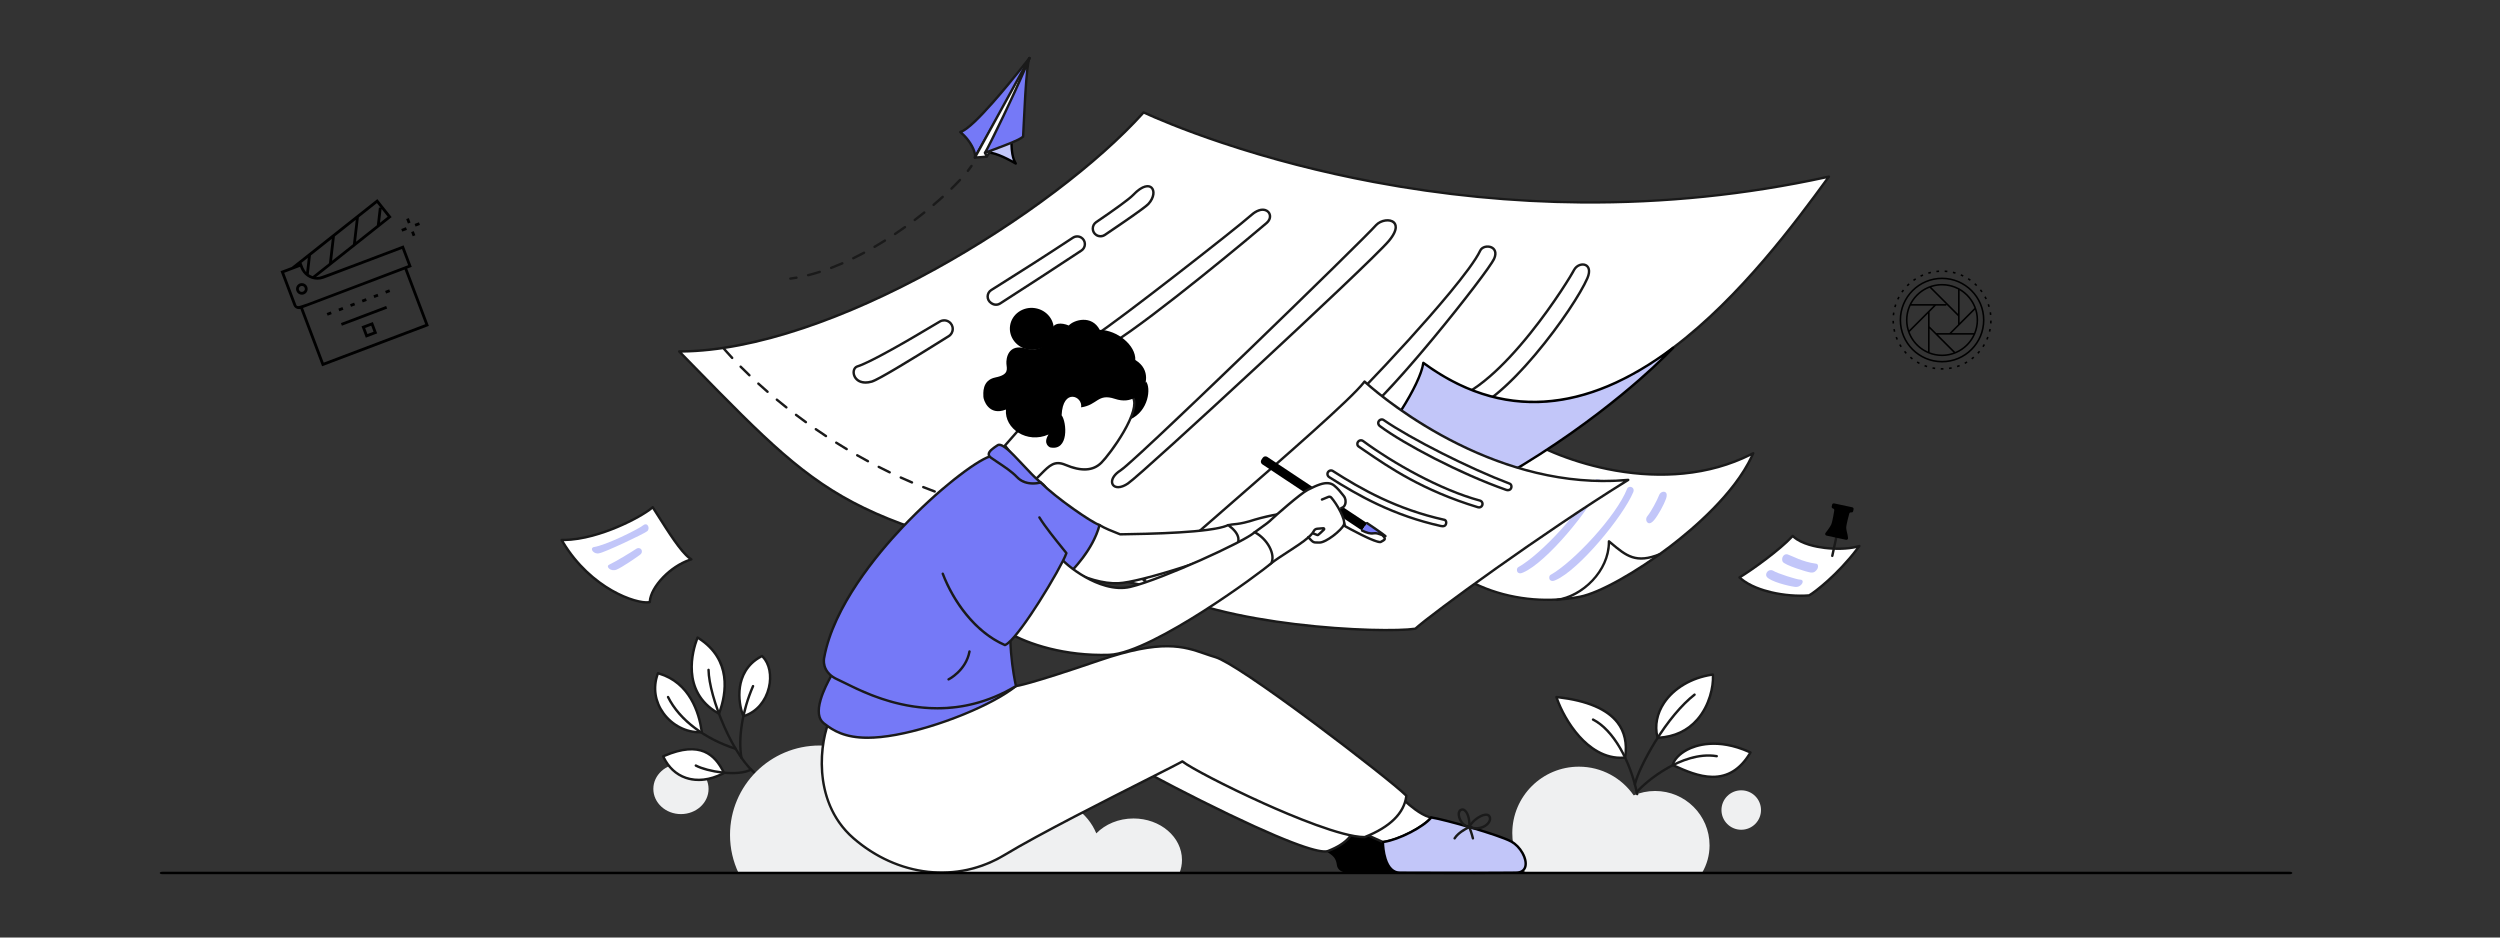 <?xml version="1.0" encoding="UTF-8"?>
<svg id="Layer_1" data-name="Layer 1" xmlns="http://www.w3.org/2000/svg" viewBox="0 0 1600 600">
  <rect x="0" y="0" width="1600" height="600" fill="#333333" stroke="none"/>
  <defs>
    <style>
      .cls-1 {
        fill: #fff;
      }

      .cls-2 {
        fill: #eff0f1;
      }

      .cls-3 {
        fill: #c2c6f9;
      }

      .cls-4 {
        fill: #1a1a1a;
      }

      .cls-5 {
        fill: #7579f7;
      }
    </style>
  </defs>
  <g>
    <g>
      <g>
        <path class="cls-1" d="M460.17,456.78c4.66-12.46,8.81-34.79-13.73-48.75-4.84,12.07-8.9,36.26,13.73,48.75Z"/>
        <path class="cls-4" d="M460.17,457.56c-.13,0-.26-.03-.38-.1-5.41-2.99-9.67-6.84-12.65-11.45-2.59-4-4.24-8.6-4.91-13.66-1.43-10.8,1.96-20.81,3.49-24.61,.09-.21,.26-.38,.48-.45,.22-.07,.46-.04,.66,.08,10.13,6.27,15.99,14.85,17.43,25.49,1.24,9.21-1.15,18.24-3.38,24.19-.08,.21-.25,.38-.46,.46-.09,.03-.18,.05-.27,.05Zm-13.34-48.36c-2.65,7.07-10.33,32.94,12.92,46.44,4.29-12,7.77-33.05-12.92-46.44Z"/>
      </g>
      <path class="cls-4" d="M485.25,497.25c-.15,0-.31-.05-.45-.14-16.2-11.3-31.85-50.89-32.11-68.37,0-.43,.34-.79,.77-.79,0,0,0,0,.01,0,.43,0,.78,.34,.78,.77,.12,8.43,4.01,22.5,9.91,35.85,6.59,14.92,14.44,26.32,21.53,31.26,.35,.25,.44,.73,.19,1.09-.15,.22-.4,.34-.64,.34Z"/>
      <path class="cls-2" d="M1094.12,540.98c0,6.39-1.72,12.37-4.74,17.51-28.71,.04-68.2,.09-113.07,.14-5.31-7.1-8.44-15.89-8.44-25.43,0-23.49,19.08-42.53,42.62-42.53,14.55,0,27.38,7.27,35.07,18.37,4.21-1.81,8.85-2.81,13.73-2.81,19.23,0,34.82,15.56,34.82,34.75Z"/>
      <path d="M848.87,544.89c4.58,2.92,6.11,4.22,6.74,8.77,.43,3.14,3.42,5.04,7.61,4.91h29.61l12.33,.06v-10.57s-17.67-20.81-17.67-20.81l-25.67,3.81-12.95,13.84Z"/>
      <path class="cls-2" d="M756.47,550.33c0,2.94-.56,5.77-1.6,8.43-111.94,.09-225.85,.11-282.21-.05-3.49-7.39-5.45-15.65-5.45-24.37,0-31.59,25.67-57.21,57.31-57.21,12.47,0,24.01,3.98,33.42,10.74,9.04-16.32,25.53-27.24,44.36-27.24,27.64,0,50.21,23.49,51.65,53.06,4.32-1.81,9.07-2.81,14.06-2.81,15.18,0,28.18,9.29,33.62,22.48,5.69-5.83,14.25-9.54,23.82-9.54,17.13,0,31.01,11.87,31.01,26.51Z"/>
      <ellipse class="cls-2" cx="435.81" cy="504.91" rx="17.67" ry="16.11"/>
      <g>
        <path class="cls-1" d="M475.77,458.36c-3.43-8.01-6.45-29.28,11.94-38.5,9.91,9.3,5.34,33.44-11.94,38.5Z"/>
        <path class="cls-4" d="M475.77,459.14c-.31,0-.59-.18-.72-.47-1.76-4.1-3.4-11.6-2.27-19.22,.96-6.4,4.26-15.12,14.57-20.29,.29-.15,.65-.1,.89,.13,2.43,2.28,4.13,5.51,4.92,9.34,.75,3.64,.64,7.65-.3,11.6-2.24,9.38-8.55,16.44-16.87,18.88-.07,.02-.15,.03-.22,.03Zm11.8-38.33c-9.32,4.9-12.35,12.94-13.23,18.87-1.03,6.91,.32,13.7,1.89,17.72,7.44-2.45,13.07-8.95,15.12-17.53,1.79-7.47,.3-14.88-3.77-19.06Z"/>
      </g>
      <g>
        <path class="cls-1" d="M421.11,430.87c21.44,5.92,26.69,27.57,28.06,37.72-18.32,1.1-35.69-17.93-28.06-37.72Z"/>
        <path class="cls-4" d="M447.66,469.42c-9.04,0-17.99-4.66-23.66-12.42-5.74-7.85-7.06-17.48-3.62-26.41,.14-.38,.55-.58,.94-.47,9.52,2.63,16.93,8.57,22.03,17.65,4.13,7.37,5.87,15.34,6.6,20.72,.03,.22-.03,.43-.17,.6-.14,.17-.34,.27-.56,.28-.52,.03-1.04,.05-1.56,.05Zm-26.07-37.6c-2.93,8.24-1.61,17.04,3.67,24.25,5.51,7.54,14.27,11.99,23.02,11.77-1.69-11.42-7.42-30.3-26.69-36.02Z"/>
      </g>
      <g>
        <path class="cls-1" d="M463.39,494.73c-4.83-9.82-13.47-21.92-38.98-10.67,6.78,14.72,22.2,19.39,38.98,10.67Z"/>
        <path class="cls-4" d="M447.07,499.91c-2.92,0-5.73-.45-8.4-1.37-6.56-2.25-11.73-7.14-14.97-14.15-.09-.19-.1-.41-.02-.6,.07-.2,.22-.35,.42-.44,6.09-2.68,11.62-4.21,16.43-4.52,4.28-.28,8.14,.38,11.46,1.97,6.27,3,9.76,8.84,12.1,13.6,.19,.38,.04,.84-.34,1.04-5.73,2.98-11.38,4.49-16.68,4.49Zm-21.6-15.45c3.06,6.23,7.79,10.58,13.71,12.61,6.92,2.37,14.92,1.44,23.17-2.68-5.37-10.59-14.1-19.7-36.87-9.93Z"/>
      </g>
      <g>
        <path class="cls-1" d="M1060.86,472.19c-4.86-18.15,11.1-37.22,35.38-40.48,.93,10.83-5.86,39.1-35.38,40.48Z"/>
        <path class="cls-4" d="M1060.86,472.98c-.35,0-.66-.24-.76-.58-2.05-7.65-.54-15.82,4.24-23.01,3.13-4.7,7.6-8.85,12.93-12.02,5.63-3.34,11.98-5.51,18.87-6.43,.21-.03,.43,.03,.59,.16,.17,.13,.27,.33,.29,.54,.33,3.84-.29,8.79-1.69,13.59-1.77,6.04-4.7,11.52-8.48,15.83-6.48,7.4-15.21,11.4-25.95,11.91-.01,0-.02,0-.04,0Zm34.66-40.37c-12.63,1.91-23.75,8.47-29.87,17.64-4.41,6.61-5.88,14.09-4.19,21.12,10.01-.61,18.15-4.42,24.21-11.34,7.82-8.93,10.14-20.94,9.85-27.43Z"/>
      </g>
      <g>
        <path class="cls-1" d="M1070.58,489.66c1.34-7.71,20.49-21.54,49.73-8.08-14.49,24.63-35.82,14.27-49.73,8.08Z"/>
        <path class="cls-4" d="M1096.19,497.98c-.09,0-.18,0-.27,0-8.81-.08-17.54-3.98-24.55-7.11l-1.11-.5c-.33-.15-.51-.5-.45-.85,.62-3.56,4.42-7.65,9.68-10.41,4.91-2.58,10.83-3.95,17.13-3.97,.04,0,.08,0,.13,0,7.61,0,15.64,1.93,23.89,5.72,.2,.09,.35,.27,.42,.48,.07,.21,.04,.44-.07,.63-3.38,5.74-7.37,9.98-11.87,12.61-3.85,2.25-8.2,3.39-12.92,3.39Zm-24.7-8.77l.52,.23c6.88,3.07,15.43,6.89,23.92,6.97,9.63,.08,17.24-4.65,23.25-14.48-20.31-9.07-33.99-4.04-38.97-1.43-5.1,2.68-7.98,6.19-8.73,8.71Z"/>
      </g>
      <g>
        <path class="cls-1" d="M973.29,278.55c21.01,14.88,91.17,41.61,148.78,11.5-17.96,41.61-87.22,87.2-110.83,91.85-34.4,6.77-85.92-2.71-110.83-50.57,36.94-15.93,63.39-31.51,72.87-52.77Z"/>
        <path class="cls-4" d="M990.62,384.63c-2.58,0-5.17-.09-7.75-.26-10.74-.73-21.13-2.93-30.86-6.53-10.83-4-20.62-9.68-29.1-16.86-9.42-7.98-17.22-17.83-23.18-29.28-.1-.19-.12-.42-.04-.62,.07-.2,.23-.37,.43-.46,43.19-18.62,64.18-33.79,72.46-52.37,.1-.21,.28-.37,.51-.44,.23-.06,.47-.02,.66,.12,11.15,7.9,34.13,17.91,60.35,22.49,22.73,3.97,56.39,5.28,87.62-11.04,.29-.15,.65-.11,.89,.12,.24,.23,.32,.58,.19,.88-10.78,24.96-38.17,48.37-53.54,60.1-21.65,16.52-45.44,29.76-57.85,32.21-6.6,1.3-13.67,1.96-20.78,1.96Zm-89.11-52.92c23.56,44.39,71.93,56.83,109.59,49.42,12.21-2.4,35.73-15.53,57.21-31.92,14.83-11.32,40.94-33.58,52.14-57.46-13,6.47-27.41,10.53-42.89,12.07-13.91,1.39-28.63,.75-43.73-1.88-25.87-4.52-48.65-14.31-60.21-22.22-4.65,9.9-13.17,19.02-26.01,27.85-11.15,7.67-25.81,15.35-46.09,24.13Z"/>
      </g>
      <path class="cls-3" d="M992.36,371.47c1.06,.66,1.93,.36,3.27-.22,14.81-6.4,43.02-40.48,49.68-56.3,.48-1.15,.25-2.45-.83-3.07h0c-1.08-.62-2.63-.33-3.08,.82-6.9,17.65-34.64,47.2-49.05,55.22-1.09,.61-1.11,2.85,0,3.55Z"/>
      <path class="cls-4" d="M996.5,384.69c-.38,0-.72-.28-.77-.67-.06-.43,.24-.82,.67-.88,15.53-2.16,32.71-17.76,32.54-36.69,0-.31,.17-.58,.45-.71,.28-.13,.6-.09,.84,.11,.42,.36,.84,.71,1.25,1.05,9.76,8.2,15.65,13.16,30.65,7,.4-.16,.86,.03,1.02,.43,.16,.4-.03,.86-.43,1.02-15.87,6.51-22.39,1.04-32.24-7.25-.37,8.47-4.14,16.89-10.72,23.88-6.52,6.94-14.96,11.57-23.14,12.71-.04,0-.07,0-.11,0Z"/>
      <path class="cls-3" d="M1065.77,314.96h0c-1.21-.67-3.19,.05-3.89,1.82-1.42,3.64-5.09,10.53-7.62,13.64-1.2,1.47-.72,3.58,.49,4.26h0c1.21,.67,2.67-.37,3.89-1.82,2.54-3.04,6.3-9.89,7.62-13.64,.63-1.79,.72-3.58-.49-4.26Z"/>
      <path class="cls-3" d="M971.67,366.56c1.06,.66,1.93,.36,3.27-.22,14.81-6.4,43.02-40.48,49.68-56.3,.48-1.15,.25-2.45-.83-3.07h0c-1.08-.62-2.63-.33-3.08,.82-6.9,17.65-34.64,47.2-49.05,55.22-1.09,.61-1.11,2.85,0,3.55Z"/>
      <g>
        <path class="cls-3" d="M647.32,91.35c.23,9.13,1.75,11.42,2.77,13.32-9.53-5.58-16.65-7.87-19.7-6.85l16.93-6.47Z"/>
        <path d="M650.09,105.45c-.14,0-.27-.04-.4-.11-10.54-6.17-16.75-7.55-19.06-6.78-.41,.14-.85-.09-.99-.5-.14-.41,.09-.85,.5-.99,3.18-1.06,9.71,.99,18.11,5.65-.8-1.98-1.56-5.12-1.72-11.35-.01-.43,.33-.79,.76-.8,.44,0,.79,.33,.8,.76,.21,8.43,1.53,10.86,2.5,12.64,.06,.11,.12,.22,.18,.33,.17,.31,.1,.69-.15,.93-.15,.14-.35,.22-.54,.22Z"/>
      </g>
      <g>
        <path class="cls-1" d="M1070.8,222.6c-23.54,19.59-126.09,105.86-218.16,130.04-71.33,18.73-105.55,25.26-105.55,25.26-211.76-44.88-211-49.48-312.42-152.98,97.61,0,240.65-89.8,297.24-152.98,31.42,14.46,215.2,90.58,438.63,41.1-21.62,29.63-56.75,77.21-99.74,109.56h0Z"/>
        <path class="cls-4" d="M747.09,378.68c-.05,0-.11,0-.16-.02-205.56-43.57-211.11-49.24-303.85-144.04-2.9-2.96-5.89-6.02-8.97-9.16-.22-.22-.28-.56-.16-.85,.12-.29,.41-.48,.72-.48,43.88,0,101.99-18.72,163.62-52.7,52.95-29.2,103.93-67.52,133.03-100.02,.23-.26,.6-.33,.91-.19,14.46,6.66,67.8,29.53,147.13,44.47,46.54,8.76,92.9,13.15,138.75,13.15,51.5,0,102.38-5.52,152.25-16.57,.32-.07,.65,.06,.82,.34,.18,.27,.17,.63-.02,.89-12.32,16.88-25.7,34.94-41.89,53.81-20,23.31-38.98,41.6-58.01,55.91,0,0-.01,.01-.02,.02l-1.17,.98c-13.31,11.08-44.47,37.03-84.2,63.66-49.79,33.37-94.55,55.41-133.04,65.52-70.54,18.52-105.26,25.21-105.6,25.27-.05,0-.1,.01-.15,.01ZM436.52,225.69c2.62,2.68,5.18,5.29,7.67,7.84,92.4,94.45,97.95,100.13,302.9,143.57,2.59-.5,37.26-7.34,105.34-25.22,41.24-10.83,112.29-41.97,216.64-128.87l1.22-1.02s.06-.04,.08-.06c42.87-32.28,78.55-80.62,98.31-107.69-50.83,11.09-103.48,16.49-156.53,16.06-44.18-.36-88.95-4.76-133.08-13.07-33.43-6.3-66.08-14.73-97.04-25.07-25.81-8.62-43.18-16.19-49.93-19.27-14.12,15.69-33.58,33.05-56.32,50.23-23.59,17.83-50.12,35.01-76.74,49.69-29.16,16.08-57.58,28.81-84.47,37.84-28.98,9.73-55.23,14.79-78.06,15.05Z"/>
      </g>
      <path class="cls-4" d="M643.28,328.31c-.05,0-.11,0-.16-.02-2.54-.53-5.12-1.1-7.66-1.69-.42-.1-.68-.52-.58-.94,.1-.42,.52-.68,.94-.58,2.53,.59,5.09,1.16,7.62,1.68,.42,.09,.7,.5,.61,.93-.08,.37-.4,.62-.77,.62Zm-15.24-3.57c-.07,0-.13,0-.2-.03-2.52-.66-5.06-1.36-7.56-2.08-.42-.12-.65-.55-.54-.97,.12-.42,.55-.65,.97-.54,2.49,.72,5.02,1.41,7.53,2.07,.42,.11,.67,.54,.56,.95-.09,.35-.41,.58-.76,.58Zm-15.04-4.33c-.08,0-.16-.01-.24-.04-2.48-.78-4.99-1.61-7.45-2.45-.41-.14-.63-.59-.49-.99,.14-.41,.59-.63,.99-.49,2.45,.84,4.95,1.66,7.41,2.44,.41,.13,.64,.57,.51,.98-.11,.33-.41,.55-.75,.55Zm-14.8-5.07c-.09,0-.18-.02-.27-.05-2.44-.9-4.9-1.85-7.32-2.81-.4-.16-.6-.61-.44-1.02,.16-.4,.61-.6,1.02-.44,2.41,.96,4.86,1.9,7.29,2.8,.41,.15,.61,.6,.46,1.01-.12,.32-.42,.51-.73,.51Zm-14.54-5.79c-.1,0-.21-.02-.31-.06-2.39-1.02-4.81-2.08-7.18-3.16-.39-.18-.57-.64-.39-1.04,.18-.39,.64-.57,1.04-.39,2.36,1.07,4.77,2.13,7.15,3.14,.4,.17,.58,.63,.41,1.03-.13,.3-.42,.48-.72,.48Zm-14.25-6.47c-.11,0-.23-.03-.34-.08-2.34-1.13-4.7-2.3-7.03-3.49-.38-.2-.54-.67-.34-1.05,.2-.38,.67-.54,1.05-.34,2.31,1.18,4.66,2.35,6.99,3.47,.39,.19,.55,.66,.36,1.04-.13,.28-.41,.44-.71,.44Zm-13.94-7.12c-.13,0-.25-.03-.37-.09-2.28-1.23-4.59-2.51-6.86-3.81-.38-.21-.51-.69-.29-1.07,.21-.38,.69-.51,1.07-.29,2.26,1.29,4.55,2.56,6.83,3.79,.38,.21,.52,.68,.32,1.06-.14,.26-.41,.41-.69,.41Zm-13.6-7.75c-.14,0-.28-.04-.4-.11-2.23-1.34-4.48-2.72-6.68-4.11-.37-.23-.48-.71-.25-1.08,.23-.37,.71-.48,1.08-.25,2.2,1.38,4.44,2.76,6.65,4.09,.37,.22,.49,.7,.27,1.07-.15,.24-.41,.38-.67,.38Zm-13.25-8.34c-.15,0-.3-.04-.43-.13-2.17-1.43-4.36-2.91-6.5-4.4-.36-.25-.44-.73-.2-1.09,.25-.36,.73-.44,1.09-.2,2.13,1.48,4.31,2.95,6.47,4.38,.36,.24,.46,.72,.22,1.08-.15,.23-.4,.35-.65,.35Zm-12.87-8.91c-.16,0-.32-.05-.46-.15-2.11-1.53-4.23-3.1-6.3-4.67-.34-.26-.41-.75-.15-1.1,.26-.34,.75-.41,1.1-.15,2.07,1.57,4.18,3.13,6.28,4.65,.35,.25,.43,.74,.17,1.09-.15,.21-.39,.32-.63,.32Zm-12.48-9.46c-.17,0-.34-.06-.49-.17-2.04-1.62-4.1-3.29-6.1-4.94-.33-.28-.38-.77-.1-1.1,.28-.33,.77-.38,1.1-.1,1.99,1.65,4.03,3.31,6.07,4.92,.34,.27,.4,.76,.13,1.1-.15,.19-.38,.3-.61,.3Zm-12.06-10c-.18,0-.36-.06-.51-.19-1.98-1.72-3.95-3.47-5.87-5.21-.32-.29-.34-.79-.05-1.11,.29-.32,.79-.34,1.11-.05,1.91,1.73,3.87,3.48,5.84,5.19,.33,.28,.36,.78,.08,1.1-.15,.18-.37,.27-.59,.27Zm-11.59-10.54c-.19,0-.39-.07-.54-.22-1.92-1.83-3.81-3.68-5.62-5.5-.3-.31-.3-.8,0-1.11,.31-.3,.8-.3,1.11,0,1.8,1.81,3.67,3.64,5.59,5.47,.31,.3,.32,.79,.03,1.11-.15,.16-.36,.24-.57,.24Zm-11.04-11.12c-.21,0-.42-.08-.57-.25-3.44-3.68-5.26-5.87-5.27-5.9-.28-.33-.23-.83,.11-1.1,.33-.28,.83-.23,1.1,.11,.02,.02,1.8,2.18,5.21,5.82,.3,.32,.28,.81-.04,1.11-.15,.14-.34,.21-.53,.21Z"/>
      <path d="M733.49,244.21c3.15,3.93,1.9,18.85-10.38,24.33-12.27,5.48-5.79-4.92-5.79-4.92l16.17-19.41Z"/>
      <g>
        <path class="cls-1" d="M725.03,254.36c5.42,8.63-14.23,35.86-20.17,41.78s-14.23,5.07-23.05,1.35c-8.81-3.72-11.71,2.74-20.67,10.83l-17.96-23.17,8.3-9.47s15.59-26.89,15.93-27.4,40.84-9.47,40.84-9.47l16.78,15.56Z"/>
        <path class="cls-4" d="M661.15,309.1s-.05,0-.07,0c-.22-.02-.42-.13-.55-.3l-17.96-23.17c-.23-.3-.22-.71,.03-1l8.25-9.41c1.77-3.05,15.58-26.87,15.92-27.38,.23-.34,.29-.43,6.99-2.02,3.4-.81,8.12-1.9,14.03-3.23,10.05-2.28,20.2-4.52,20.3-4.55,.25-.06,.51,.02,.7,.19l16.78,15.56c.05,.05,.09,.1,.13,.16,3.14,5-1.42,15.11-5.81,22.71-5.2,9.01-11.7,17.28-14.47,20.04-5.5,5.49-13.32,5.99-23.9,1.52-6.4-2.7-9.34,.27-14.68,5.68-1.49,1.51-3.19,3.23-5.16,5.01-.14,.13-.33,.2-.52,.2Zm-16.95-23.93l17.05,21.99c1.68-1.55,3.16-3.04,4.48-4.38,5.44-5.5,9.03-9.14,16.4-6.02,9.93,4.19,17.19,3.81,22.19-1.19,2.7-2.7,9.09-10.83,14.22-19.71,5.85-10.13,7.94-17.59,5.89-21.01l-16.4-15.21c-15.18,3.36-37.65,8.43-40.07,9.24-1.18,1.98-10.69,18.38-15.79,27.18-.03,.04-.06,.09-.09,.12l-7.88,8.99Zm23.6-36.23s0,0,0,0h0Z"/>
      </g>
      <g>
        <path class="cls-5" d="M658.86,37.18c-12.07,15.22-36.22,45.29-44.36,47.32,6.1,4.69,10.42,13.07,9.4,16.36,5.34-10.28,30.38-51.63,34.95-63.68Z"/>
        <path class="cls-4" d="M623.91,101.65c-.1,0-.2-.02-.3-.06-.37-.15-.57-.57-.45-.95,.84-2.71-2.92-10.74-9.13-15.51-.24-.18-.35-.49-.29-.78,.06-.29,.29-.53,.58-.6,8.25-2.06,35.11-35.92,43.93-47.05,.24-.3,.66-.38,1-.19,.34,.19,.48,.6,.34,.96-3.08,8.1-15.03,28.82-24.63,45.47-4.61,8-8.59,14.9-10.36,18.3-.14,.27-.41,.42-.69,.42Zm-7.86-16.89c4.2,3.65,7.67,9.12,8.57,13.14,2.09-3.78,5.34-9.43,8.99-15.76,7.41-12.84,17.05-29.56,21.99-39.61-6.01,7.51-13.07,16.17-19.8,23.77-9.31,10.51-15.79,16.58-19.74,18.45Z"/>
      </g>
      <g>
        <path class="cls-1" d="M631.54,100.1c1.27-1.65,2.63-3.71,2.63-3.71l24.7-59.22-34.95,63.68c8.26-.51,7.63-.76,7.63-.76h0Z"/>
        <path class="cls-4" d="M623.91,101.65c-.27,0-.52-.14-.66-.36-.15-.24-.16-.55-.03-.8l34.95-63.68c.2-.36,.65-.51,1.03-.33,.37,.18,.54,.62,.38,1.01l-24.7,59.22s-.04,.09-.07,.13c-.05,.08-1.31,1.98-2.55,3.61-.2,.5-.82,.58-1.79,.69-1.29,.16-3.48,.33-6.52,.52-.02,0-.03,0-.05,0Zm7.34-.82h0Zm0,0s0,0,0,0c0,0,0,0,0,0Zm21.26-50.44l-27.22,49.6c4.02-.27,5.34-.45,5.76-.53,1.08-1.42,2.21-3.1,2.43-3.44l19.03-45.64Z"/>
      </g>
      <g>
        <path class="cls-4" d="M619.45,110.15c-.17,0-.34-.06-.49-.17-.34-.27-.4-.76-.13-1.1,.9-1.13,1.66-2.17,2.27-3.1,.24-.36,.72-.46,1.08-.22,.36,.24,.46,.72,.22,1.08-.63,.97-1.43,2.05-2.35,3.21-.15,.19-.38,.3-.61,.3Z"/>
        <path class="cls-4" d="M517.2,176.9c-.35,0-.67-.24-.76-.59-.1-.42,.15-.84,.57-.95,2.41-.6,4.9-1.31,7.39-2.1,.41-.13,.85,.1,.98,.51,.13,.41-.1,.85-.51,.98-2.52,.8-5.04,1.52-7.48,2.13-.06,.02-.13,.02-.19,.02Zm14.73-4.67c-.32,0-.61-.19-.73-.5-.15-.4,.05-.86,.45-1.01,2.34-.89,4.73-1.87,7.12-2.91,.4-.17,.86,0,1.03,.4,.17,.4,0,.86-.4,1.03-2.41,1.05-4.83,2.04-7.19,2.94-.09,.03-.19,.05-.28,.05Zm14.18-6.17c-.29,0-.57-.16-.7-.44-.19-.39-.03-.86,.36-1.05,2.26-1.1,4.56-2.28,6.85-3.51,.38-.2,.86-.06,1.06,.32,.2,.38,.06,.86-.32,1.06-2.31,1.24-4.63,2.43-6.91,3.54-.11,.05-.23,.08-.34,.08Zm13.63-7.31c-.27,0-.53-.14-.68-.39-.22-.37-.09-.85,.28-1.07,2.18-1.27,4.4-2.61,6.59-3.99,.37-.23,.85-.12,1.08,.25,.23,.37,.12,.85-.25,1.08-2.21,1.38-4.44,2.73-6.64,4.02-.12,.07-.26,.11-.39,.11Zm13.1-8.21c-.25,0-.5-.12-.65-.35-.24-.36-.14-.85,.21-1.09,2.11-1.42,4.24-2.89,6.34-4.39,.35-.25,.84-.17,1.09,.18,.25,.35,.17,.84-.18,1.09-2.11,1.5-4.25,2.99-6.38,4.41-.13,.09-.29,.13-.44,.13Zm12.59-8.98c-.24,0-.47-.11-.62-.31-.26-.34-.19-.84,.15-1.1,2.04-1.55,4.09-3.14,6.08-4.74,.34-.27,.83-.22,1.1,.12,.27,.34,.22,.83-.12,1.1-2,1.61-4.06,3.21-6.12,4.77-.14,.11-.31,.16-.47,.16Zm12.07-9.67c-.22,0-.44-.09-.6-.28-.28-.33-.24-.82,.09-1.1,1.98-1.69,3.93-3.4,5.8-5.08,.32-.29,.82-.27,1.11,.05,.29,.32,.27,.82-.05,1.11-1.88,1.7-3.84,3.42-5.83,5.12-.15,.13-.33,.19-.51,.19Zm11.46-10.39c-.2,0-.41-.08-.56-.24-.3-.31-.29-.8,.01-1.11,1.94-1.89,3.76-3.74,5.39-5.49,.3-.32,.79-.33,1.11-.04,.32,.3,.33,.79,.04,1.11-1.66,1.77-3.49,3.64-5.45,5.54-.15,.15-.35,.22-.55,.22Z"/>
        <path class="cls-4" d="M505.84,179.09c-.39,0-.72-.29-.77-.68-.06-.43,.24-.82,.67-.88,1.26-.17,2.55-.37,3.84-.59,.43-.07,.83,.21,.91,.64,.07,.43-.21,.83-.64,.91-1.31,.23-2.62,.43-3.9,.6-.03,0-.07,0-.1,0Z"/>
      </g>
      <g>
        <path class="cls-1" d="M417.73,324.61c9.15,14.38,18.3,29.55,24.74,33.38-13.39,4-26.27,17.87-26.6,27.34-6.95,1.69-37.62-7.44-56.43-39.75,23.05,.34,52.02-15.22,58.29-20.97Z"/>
        <path class="cls-4" d="M413.95,386.31c-4.72,0-13.2-2.35-22.23-7.41-9.35-5.25-22.65-15.21-32.96-32.91-.14-.24-.14-.55,0-.79,.14-.24,.4-.39,.69-.39,12.51,.18,26.01-4.33,35.12-8.14,10.71-4.48,19.49-9.74,22.63-12.63,.17-.16,.4-.23,.63-.2,.23,.03,.43,.16,.56,.36,.92,1.45,1.85,2.91,2.77,4.36,7.91,12.49,16.09,25.41,21.71,28.76,.27,.16,.41,.46,.38,.77-.04,.31-.25,.56-.55,.65-12.56,3.76-25.71,17.19-26.05,26.62-.01,.35-.26,.65-.6,.73-.58,.14-1.28,.21-2.1,.21Zm-53.14-39.94c18.14,30.14,46.76,39.33,54.31,38.31,.41-4.66,3.51-10.3,8.59-15.61,4.94-5.16,11.07-9.22,17.01-11.33-5.77-4.46-13.13-16.09-20.89-28.35-.76-1.2-1.52-2.4-2.28-3.59-3.71,3.06-12.21,8.05-22.38,12.31-8.92,3.73-21.98,8.12-34.37,8.27Z"/>
      </g>
      <g>
        <path class="cls-1" d="M1147.32,343c8.3,8.29,32.03,9.98,42.7,6.43-12.88,17.59-28.47,29.6-32.2,31.63-14.4,1.18-34.91-2.54-44.57-11.5,7.12-4.23,25.93-17.59,34.06-26.56Z"/>
        <path class="cls-4" d="M1152.39,382.05c-13.85,0-30.95-3.84-39.66-11.92-.18-.17-.27-.41-.25-.66s.17-.46,.38-.59c7.3-4.34,25.88-17.59,33.88-26.41,.14-.16,.35-.25,.56-.26,.22,0,.42,.08,.57,.23,3.62,3.61,10.91,6.32,20,7.43,8.26,1.01,16.65,.55,21.9-1.19,.32-.11,.68,0,.88,.28,.2,.28,.2,.65,0,.92-13.02,17.78-28.56,29.74-32.45,31.86-.1,.05-.2,.08-.31,.09-1.75,.14-3.6,.22-5.5,.22Zm-37.82-12.38c5.53,4.7,13.52,7.31,19.37,8.68,7.75,1.81,16.36,2.52,23.65,1.94,3.44-1.96,17.92-13.02,30.43-29.49-5.42,1.28-12.94,1.53-20.34,.63-5.34-.65-14.91-2.47-20.33-7.32-8.03,8.56-25.06,20.81-32.79,25.56Z"/>
      </g>
      <path class="cls-4" d="M1172.67,356.54c-.05,0-.11,0-.17-.02-.42-.09-.69-.51-.6-.93l2.96-13.74c.09-.42,.51-.69,.93-.6s.69,.51,.6,.93l-2.96,13.74c-.08,.37-.4,.62-.76,.62Z"/>
      <path d="M1168.94,342.79l12.55,2.69c.72,.15,1.37-.46,1.26-1.19l-.33-2.11s-.85-3.26-.84-4.37c.03-2.31,1.95-9.05,1.95-9.05,.12-.57,.68-.93,1.25-.81h0c.57,.12,1.13-.24,1.25-.81l.26-1.22c.12-.57-.24-1.13-.81-1.25l-11.67-2.51c-.57-.12-1.13,.24-1.25,.81l-.26,1.22c-.12,.57,.24,1.13,.81,1.25h0c.57,.12,.93,.68,.81,1.25,0,0-1.04,6.92-1.95,9.05-.64,1.5-3.68,5.42-3.68,5.42-.42,.62-.08,1.46,.65,1.62Z"/>
      <g>
        <path class="cls-1" d="M915.98,523.18s0,0,0,0c-6.74-1.01-16.59-10.35-16.59-10.35l-27.25,15.68,3.69,6.23s5.21,2.4,9.27,4.17c0,0,0,0,0,0,10.27-1.38,26.5-9.96,30.89-15.74Z"/>
        <path class="cls-4" d="M885.09,539.7c-.14,0-.28-.04-.41-.11-4.01-1.75-9.14-4.12-9.19-4.14-.14-.07-.26-.18-.35-.31l-3.69-6.23c-.11-.18-.14-.4-.08-.6s.19-.38,.37-.48l27.25-15.68c.3-.17,.68-.13,.93,.11,.1,.09,9.76,9.18,16.17,10.14,0,0,.01,0,.02,0,.27,.04,.5,.22,.6,.48,.11,.26,.07,.55-.1,.77-2.17,2.85-7.22,6.49-13.51,9.74-6.48,3.34-13.01,5.64-17.9,6.3-.03,0-.07,0-.1,0Zm-8.72-5.57c1.02,.47,5.34,2.45,8.85,3.98,9.89-1.42,24.28-9.08,29.32-14.44-5.99-1.65-13.4-8.17-15.27-9.87l-26.07,15,3.16,5.34Z"/>
      </g>
      <g>
        <path class="cls-3" d="M967.32,538.66c-8.51-4.66-44.58-14.58-51.34-15.48-4.39,5.78-20.62,14.35-30.89,15.74,0,2.56,.68,19.64,11.06,19.66,18.05,.04,55.43,.23,73.9,0,11.31-.14,5.85-15.23-2.73-19.92Z"/>
        <path d="M944.3,559.47c-11.94,0-24.87-.04-35.63-.08-4.73-.02-9-.03-12.53-.04-11.69-.03-11.84-19.61-11.84-20.44,0-.39,.29-.72,.68-.78,10.5-1.41,26.27-10.03,30.37-15.44,.17-.22,.45-.34,.73-.3,3.42,.45,14.22,3.18,25.12,6.35,6.18,1.8,21.14,6.29,26.49,9.21,2.87,1.57,5.56,4.34,7.39,7.6,1.85,3.3,2.55,6.63,1.92,9.14-.43,1.71-1.89,4.58-6.94,4.65-6.72,.08-15.9,.11-25.76,.11Zm-58.42-19.88c.05,1.65,.3,5.84,1.59,9.87,1.76,5.52,4.68,8.33,8.67,8.33,3.53,0,7.8,.02,12.53,.04,19.63,.06,46.51,.15,61.36-.04,3.05-.04,4.88-1.2,5.45-3.46,.53-2.13-.12-5.04-1.77-8-1.69-3.01-4.16-5.56-6.77-7h0c-8.01-4.38-42.65-14.07-50.63-15.32-2.31,2.79-7.19,6.27-13.22,9.37-6.18,3.19-12.4,5.43-17.21,6.2Z"/>
      </g>
      <path class="cls-4" d="M940.37,530.11s-.03,0-.05,0c-3.45-.21-6.21-3.58-7.16-6.79-.7-2.39-.32-4.41,1.02-5.4,1-.74,2.13-.82,3.19-.24,2.56,1.41,4.15,6.33,3.78,11.71-.03,.41-.37,.73-.78,.73Zm-4.41-11.25c-.28,0-.56,.1-.84,.32-.78,.58-.95,1.99-.45,3.7,.7,2.36,2.62,4.94,4.97,5.54,.14-4.78-1.37-8.47-3.01-9.38-.23-.12-.44-.19-.66-.19Z"/>
      <path class="cls-4" d="M944.81,530.91c-1.47,0-3.05-.26-4.7-.84-.2-.07-.36-.22-.45-.41-.09-.19-.1-.41-.02-.6,1.35-3.63,7.05-8.03,10.89-8.42,1.93-.19,2.89,.65,3.35,1.38,.94,1.51,.65,3.47-.78,5.25-1.65,2.04-4.62,3.64-8.28,3.64Zm-3.36-2.06c4.66,1.33,8.63-.33,10.42-2.56,1-1.24,1.25-2.52,.67-3.44-.12-.2-.49-.79-1.86-.65-2.99,.3-7.62,3.73-9.23,6.66Z"/>
      <path class="cls-4" d="M942.66,537.34c-.36,0-.68-.24-.76-.61,0-.03-.67-2.86-1.96-6.34-1.78,.88-6.31,3.34-8.31,6.57-.23,.37-.71,.48-1.08,.25-.37-.23-.48-.71-.25-1.08,2.77-4.47,9.48-7.41,9.76-7.54,.2-.08,.42-.09,.61,0,.2,.08,.35,.24,.43,.44,1.53,3.94,2.29,7.2,2.32,7.34,.1,.42-.16,.84-.59,.94-.06,.01-.12,.02-.18,.02Z"/>
      <ellipse class="cls-2" cx="1114.39" cy="518.42" rx="12.65" ry="12.62"/>
      <path class="cls-4" d="M474.57,485.85c-.37,0-.7-.26-.77-.64-2.35-12.48,.57-30.69,7.43-46.4,.17-.4,.63-.58,1.03-.4,.4,.17,.58,.63,.4,1.03-6.74,15.44-9.61,33.29-7.32,45.48,.08,.42-.2,.83-.62,.91-.05,0-.1,.01-.15,.01Z"/>
      <path class="cls-4" d="M470.8,480.01c-.08,0-.16-.01-.24-.04-9.36-3-18.2-7.45-25.58-12.87-8.23-6.04-14.33-12.99-18.13-20.64-.19-.39-.03-.86,.35-1.05,.39-.19,.86-.03,1.05,.35,7.03,14.16,23.03,26.39,42.79,32.72,.41,.13,.64,.57,.51,.98-.11,.33-.41,.54-.74,.54Z"/>
      <path class="cls-4" d="M468.73,495.57c-2.47,0-4.75-.18-6.48-.37-6.68-.74-13.46-2.53-17.28-4.55-.38-.2-.53-.68-.33-1.06,.2-.38,.68-.53,1.06-.33,3.66,1.93,10.22,3.65,16.72,4.37,7.71,.86,14.06,.22,17.89-1.8,.38-.2,.86-.06,1.06,.33,.2,.38,.06,.86-.33,1.06-3.47,1.83-8.15,2.34-12.31,2.34Z"/>
      <path class="cls-4" d="M1046.34,502.8c-.06,0-.11,0-.17-.02-.42-.09-.69-.51-.6-.93,1.27-5.83,6.49-16.86,13.01-27.43,8.13-13.18,17.16-24,25.44-30.46,.34-.27,.83-.21,1.1,.14,.27,.34,.21,.83-.14,1.1-8.14,6.35-17.04,17.02-25.07,30.05-6.33,10.27-11.6,21.35-12.81,26.94-.08,.37-.4,.62-.76,.62Z"/>
      <path class="cls-4" d="M1047.53,507.7c-.18,0-.36-.06-.51-.19-.33-.28-.36-.78-.08-1.1,2.73-3.15,10.06-10.01,20.2-15.73,7.98-4.5,19.95-9.46,31.69-7.5,.43,.07,.71,.47,.64,.9-.07,.43-.48,.71-.9,.64-11.29-1.88-22.91,2.94-30.67,7.32-9.95,5.61-17.12,12.32-19.79,15.39-.15,.18-.37,.27-.59,.27Z"/>
      <path class="cls-3" d="M1162.2,360.75c1.74,.06,1.52,2.53,.78,3.55s-1.72,2.4-4.11,2.12c-2.39-.27-16.86-4.78-17.97-6.95-1.11-2.18,.63-5.42,3.19-4.65s9.3,4.79,18.12,5.93Z"/>
      <path class="cls-3" d="M1134.68,365.19c2.99,1.91,15.46,5.75,17.34,5.77,3.59,.03,1.05,5.21-3.25,4.65s-15.56-3.4-17.98-6.36c-1.56-1.92,.9-5.48,3.88-4.06Z"/>
      <g>
        <path class="cls-1" d="M1007.35,172.83c-1.86,4.06-45.78,76.02-81.2,83.9l10.03,7.27c26.1-4.23,71.22-66.28,79.73-85.93,4.32-9.98-5.41-11.13-8.56-5.24Z"/>
        <path class="cls-4" d="M936.18,264.79c-.16,0-.33-.05-.46-.15l-10.03-7.27c-.25-.18-.37-.49-.31-.79s.3-.54,.6-.6c7.98-1.77,17.07-7.05,27.03-15.69,8.1-7.03,16.76-16.25,25.72-27.42,15.61-19.44,27.06-38.5,27.91-40.35,0-.01,.01-.03,.02-.04,1.94-3.62,5.97-4.73,8.52-3.49,2.21,1.07,3.75,4.1,1.44,9.42-4.04,9.33-17.11,29.65-33.39,48.94-8.59,10.19-16.77,18.54-24.29,24.83-8.81,7.37-16.43,11.61-22.65,12.62-.04,0-.08,.01-.13,.01Zm-8.21-7.7l8.4,6.09c11.08-1.99,27.28-15.06,45.67-36.86,16.18-19.18,29.15-39.33,33.15-48.55,1.58-3.65,1.32-6.41-.69-7.39-1.86-.9-4.96,.03-6.45,2.8-.98,2.09-12.2,20.84-28.1,40.66-9.02,11.24-17.74,20.53-25.91,27.62-9.48,8.22-18.24,13.47-26.06,15.62Z"/>
      </g>
      <g>
        <path class="cls-1" d="M947.36,160.36c2.14-4.58,12.58-3.17,8.9,5.2s-70.16,92.61-89.98,104.28c0,0-14.49-2.28-7.88-7.36,6.61-5.07,79.05-80.94,88.97-102.12Z"/>
        <path class="cls-4" d="M866.28,270.62s-.08,0-.12,0c-.09-.01-2.28-.36-4.6-1.1-3.37-1.06-5.19-2.33-5.59-3.88-.32-1.26,.34-2.53,1.96-3.78,3.18-2.44,22.7-22.38,43.14-44.92,14.63-16.13,40.01-44.98,45.59-56.91h0c1.36-2.9,5.42-3.68,8.15-2.45,2.35,1.07,4.15,3.8,2.17,8.29-2.01,4.57-20.26,28.45-39.05,51.09-14.17,17.07-39.67,46.74-51.25,53.55-.12,.07-.26,.11-.4,.11Zm85.76-112.05c-1.64,0-3.3,.7-3.97,2.12h0c-5.67,12.11-31.16,41.1-45.85,57.3-20.5,22.6-40.12,42.64-43.35,45.11-.74,.57-1.58,1.4-1.39,2.15,.43,1.69,5.21,3.19,8.64,3.77,8.42-5.12,26.82-24.41,50.6-53.06,20.11-24.23,37.08-46.76,38.82-50.72,1.31-2.97,.8-5.24-1.39-6.24-.63-.29-1.37-.43-2.11-.43Zm-4.68,1.78h0Z"/>
      </g>
      <g>
        <path class="cls-1" d="M880.77,144c-8.64,9.9-153.78,150.81-163.7,157.1s-4.83,14.9,4.83,8.31c9.66-6.59,155.56-141.57,167-155.27,11.44-13.7-2.53-15.97-8.13-10.15Z"/>
        <path class="cls-4" d="M715.6,312.57c-.9,0-1.72-.18-2.44-.53-1.34-.67-2.16-1.92-2.24-3.45-.14-2.73,2-5.78,5.73-8.15,4.21-2.67,34.94-31.49,82.2-77.1,39.93-38.54,77.18-75.1,81.33-79.85,0,0,.02-.02,.03-.03,3.34-3.46,9.44-4.32,12.32-1.74,1.34,1.2,3.72,4.86-3.02,12.93-6.11,7.32-49.2,47.87-84.24,80.37-37.4,34.69-77.9,71.61-82.92,75.04-2.42,1.65-4.76,2.51-6.74,2.51Zm165.74-168.04c-4.24,4.84-41.49,41.42-81.4,79.94-17.73,17.11-76.09,73.26-82.45,77.3-3.83,2.43-5.1,5.08-5.01,6.74,.05,.96,.54,1.72,1.37,2.13,1.77,.87,4.61,.18,7.6-1.87,4.96-3.39,45.38-40.24,82.74-74.89,35.01-32.47,78.04-72.97,84.1-80.23,4.13-4.94,5.28-8.87,3.17-10.76-2.22-2-7.43-1.15-10.13,1.64Z"/>
      </g>
      <g>
        <path class="cls-1" d="M711.69,219.86c26.98-16.75,93.07-72.06,98.92-77.13,5.85-5.07-.76-13.19-9.79-5.07s-87.82,69.61-98.75,76.16c-10.93,6.55,9.62,6.04,9.62,6.04Z"/>
        <path class="cls-4" d="M710.69,220.65c-1.15,0-3.12-.03-5.15-.21-4.59-.4-6.93-1.31-7.38-2.84-.52-1.79,1.75-3.4,3.51-4.45,11.08-6.64,89.51-67.87,98.63-76.07,3.4-3.06,6.98-4.28,9.82-3.33,1.77,.59,3.03,1.98,3.38,3.73,.41,2.05-.46,4.18-2.38,5.85-6.2,5.38-71.84,60.34-99.02,77.2-.12,.07-.25,.11-.39,.12-.04,0-.42,0-1.02,0Zm1-.79h0Zm96.42-84.87c-2.03,0-4.41,1.13-6.77,3.25-9.14,8.22-87.76,69.59-98.87,76.25-2.97,1.78-2.84,2.59-2.81,2.68,.04,.12,.51,1.23,6.01,1.72,2.55,.23,5.06,.21,5.79,.2,27.2-16.95,92.46-71.58,98.63-76.94,1.49-1.29,2.17-2.88,1.87-4.36-.24-1.21-1.09-2.14-2.34-2.55-.48-.16-.98-.24-1.52-.24Z"/>
      </g>
      <g>
        <path class="cls-1" d="M548.54,234.57c-4.59,1.79-2.26,12.94,9.4,9.64,3.82-1.08,23.89-13.15,49.24-29.07,3.31-2.08,3.44-6.86,.24-9.11h0c-1.77-1.25-4.11-1.33-5.97-.22-25.08,15.05-45.94,26.72-52.92,28.76Z"/>
        <path class="cls-4" d="M553.9,245.61c-4.54,0-7.11-2.53-7.99-5.16-.96-2.87,.05-5.71,2.35-6.6,.02,0,.04-.02,.06-.02,6.24-1.82,24.97-12.01,52.74-28.68,2.12-1.27,4.8-1.18,6.82,.25,1.71,1.21,2.71,3.18,2.65,5.28-.06,2.1-1.15,4.02-2.93,5.14-20.06,12.6-44.92,27.88-49.45,29.16-1.58,.45-2.99,.64-4.26,.64Zm-5.11-10.3c-1.48,.6-2.09,2.59-1.4,4.63,.91,2.71,4.16,5.26,10.34,3.51,3.39-.96,20.81-11.25,49.04-28.98,1.35-.85,2.15-2.25,2.2-3.85,.04-1.6-.68-3.04-1.99-3.96-1.52-1.07-3.52-1.14-5.12-.19-19.7,11.82-44.88,26.41-53.07,28.83Z"/>
      </g>
      <g>
        <path class="cls-1" d="M634.22,193.84l.42,.29c1.64,1.14,3.79,1.18,5.47,.1,17.99-11.55,36.32-23.49,52.03-33.9,2.98-1.97,2.93-6.36-.09-8.27h0c-1.64-1.03-3.72-1.01-5.34,.05-15.48,10.22-33.92,22.05-52.27,33.5-3,1.87-3.11,6.21-.2,8.22Z"/>
        <path class="cls-4" d="M637.44,195.8c-1.14,0-2.27-.34-3.26-1.02l-.42-.29c-1.58-1.1-2.5-2.9-2.45-4.83,.05-1.93,1.05-3.68,2.69-4.7,18.17-11.34,36.73-23.23,52.26-33.49,1.87-1.23,4.29-1.26,6.19-.06,1.65,1.04,2.64,2.82,2.66,4.76,.02,1.94-.93,3.75-2.55,4.82-15.63,10.35-34.11,22.39-52.04,33.9-.94,.61-2.01,.91-3.08,.91Zm51.96-43.71c-.8,0-1.59,.23-2.28,.68-15.54,10.26-34.11,22.17-52.29,33.51-1.19,.74-1.92,2.02-1.95,3.41-.03,1.4,.63,2.71,1.78,3.5h0l.42,.29c1.38,.96,3.19,.99,4.6,.08,17.92-11.5,36.39-23.54,52.02-33.89,1.18-.78,1.87-2.09,1.85-3.5-.02-1.41-.74-2.7-1.93-3.46-.67-.43-1.44-.64-2.21-.64Z"/>
      </g>
      <g>
        <path class="cls-1" d="M725.29,124.71c-2.47,2.6-11.28,9-23.75,17.47-2.95,2.01-2.87,6.39,.16,8.28h0c1.65,1.03,3.75,.99,5.36-.09,15.4-10.36,26.13-17.9,27.89-19.82,7.22-7.87,1.68-17.76-9.67-5.84Z"/>
        <path class="cls-4" d="M704.31,151.99c-1.05,0-2.1-.29-3.02-.86-1.65-1.03-2.66-2.8-2.69-4.74-.04-1.94,.9-3.76,2.5-4.85,13.14-8.94,21.31-14.94,23.62-17.36h0c6.17-6.48,10.65-6.65,12.78-4.65,2.29,2.14,2.17,7.04-1.97,11.56-2.14,2.33-16.42,12.13-28.03,19.94-.96,.65-2.08,.97-3.19,.97Zm30.13-32.03c-1.94,0-4.86,1.37-8.59,5.29h0c-3.01,3.16-14.64,11.3-23.87,17.58-1.17,.79-1.85,2.11-1.82,3.52,.03,1.41,.76,2.7,1.96,3.44,1.39,.86,3.16,.83,4.51-.08,22-14.8,26.83-18.7,27.75-19.7,3.33-3.63,3.75-7.77,2.05-9.36-.46-.43-1.13-.7-1.99-.7Zm-9.16,4.75h0Z"/>
      </g>
      <ellipse cx="660.33" cy="210.45" rx="13.43" ry="14.08" transform="translate(356.7 833.46) rotate(-81.69)"/>
      <g>
        <path class="cls-1" d="M631.54,100.1l-1.14-2.28,1.14,2.28Z"/>
        <path class="cls-4" d="M631.54,100.88c-.29,0-.56-.16-.7-.43l-1.14-2.28c-.19-.39-.04-.86,.35-1.05,.39-.19,.86-.04,1.05,.35l1.14,2.28c.19,.39,.04,.86-.35,1.05-.11,.06-.23,.08-.35,.08Z"/>
      </g>
      <g>
        <path class="cls-5" d="M658.86,37.18c-8.64,21.31-26.44,57.59-28.47,60.64,12.71-4.82,21.61-7.87,24.4-10.4,.51-8.37,1.78-44.91,4.07-50.24Z"/>
        <path class="cls-4" d="M630.39,98.6c-.23,0-.46-.1-.61-.3-.21-.27-.23-.64-.04-.92,1.96-2.94,19.65-38.97,28.33-60.35,.02-.06,.04-.11,.07-.17,.17-.39,.62-.58,1.02-.41,.4,.17,.58,.62,.42,1.02-.02,.06-.04,.11-.07,.17-1.77,4.62-2.94,29.21-3.57,42.49-.15,3.21-.27,5.75-.37,7.33-.01,.2-.1,.39-.26,.53-2.45,2.22-8.93,4.65-18.75,8.33-1.88,.71-3.83,1.44-5.9,2.22-.09,.03-.18,.05-.28,.05Zm26.35-54.33c-8.19,19.08-20.63,44.6-24.61,52.06,1.34-.5,2.63-.99,3.89-1.46,8.99-3.37,15.57-5.84,18.01-7.82,.09-1.58,.21-3.99,.35-6.98,.63-13.22,1.36-27.24,2.36-35.79Z"/>
      </g>
      <path d="M691.9,260.71c1.27-7.1-11.69-12.69-12.46,5.07,3.3,4.31,4.82,23.14-7.37,20.55,0,0-4.96-2.03-1.02-8.25-13.73,6.09-28.3-3.68-27.24-15.98-11.14,4.44-14.45-6.34-14.45-8.18s-1.14-10.59,7.75-12.37c8.9-1.78,7.24-5.45,6.99-8.75-.25-3.3,1.02-13.07,12.46-9.77,11.44,3.3,15.25-6.6,16.4-11.67,1.14-5.07,6.48-4.95,11.06-3.04,3.18-3.55,14.62-7.1,19.83,2.79,11.18,.13,23.13,9.9,22.75,19.28,10.55,6.47,6.28,17.14,4.63,19.43-1.42,1.96-6.66,9.12-17.72,5.44-11.06-3.68-10.93,3.93-21.61,5.45Z"/>
      <path class="cls-3" d="M379.86,350.15c7.82-1.08,28.62-11.45,31.77-13.95,2.94-2.33,4.62,2.22,2.54,3.81-2.52,1.92-27.44,13.63-30.59,14.05-3.22,1.01-6.49-2.76-3.73-3.9Z"/>
      <path class="cls-3" d="M389.85,361.4c3.56-1.61,14.42-8.18,17.2-10.06,2.91-1.97,5.33,1.66,2.54,3.73-2.7,2.01-11.25,7.88-14.91,9.46-3.73,1.61-7.29-1.95-4.83-3.13Z"/>
      <g>
        <path class="cls-3" d="M747.09,377.9c89.79-18.96,160.62-120.72,163.84-145.69,57.74,42.52,113.4,25.36,159.87-9.61,0,0-119,129.58-323.71,155.3Z"/>
        <path d="M747.08,378.68c-.38,0-.71-.27-.77-.65-.07-.41,.2-.81,.61-.9,38.1-8.04,78.58-33.03,113.98-70.36,17.1-18.03,28.49-34.07,35.03-44.35,8.21-12.91,13.4-23.95,14.22-30.31,.04-.27,.21-.51,.47-.62,.26-.11,.55-.07,.77,.09,49.02,36.1,102.49,32.87,158.93-9.6,.32-.24,.78-.2,1.05,.1,.27,.3,.27,.76,0,1.05-.07,.08-7.63,8.27-21.85,20.71-13.12,11.47-34.76,29-63.39,47.42-32.17,20.7-66.43,38.28-101.82,52.25-44.24,17.46-90.37,29.29-137.13,35.16-.03,0-.07,0-.1,0Zm164.41-145.09c-1.31,6.71-6.42,17.39-14.24,29.67-6.58,10.34-18.03,26.46-35.22,44.59-16.29,17.18-33.61,31.8-51.5,43.46-16.66,10.86-33.46,18.89-50.12,23.96,99.13-14.94,176.56-54.24,224.81-85.29,28.55-18.37,50.13-35.85,63.22-47.28,6.45-5.64,11.53-10.4,15.15-13.92-9.74,6.75-19.44,12.37-28.94,16.77-13.3,6.16-26.58,10.09-39.48,11.7-14.08,1.75-28.1,.77-41.66-2.92-14.26-3.88-28.39-10.85-42.03-20.73Z"/>
      </g>
      <g>
        <path class="cls-1" d="M873.31,244.21c16.61,15.05,86.76,70.53,168.78,62.92-52.17,32.19-125.92,85.64-136.24,95.23-18.64,3.04-128.93-.53-173.94-31.05,45.83-41.01,129.88-111.71,141.4-127.1Z"/>
        <path class="cls-4" d="M887.71,404.04c-14.94,0-36.28-1.06-59.04-3.84-30.89-3.76-72.84-11.72-97.2-28.24-.2-.14-.33-.35-.34-.6-.02-.24,.08-.47,.26-.64,14.38-12.87,32.17-28.35,51-44.74,40.53-35.28,82.44-71.75,90.3-82.25,.13-.18,.33-.29,.55-.31,.22-.02,.44,.05,.6,.2,7.54,6.84,72.44,63.44,152.71,63.44,5.1,0,10.25-.23,15.47-.71,.37-.03,.7,.19,.81,.53,.12,.34-.02,.72-.33,.91-52.66,32.49-126.11,85.84-136.12,95.14-.11,.1-.25,.17-.41,.2-3.44,.56-9.83,.9-18.26,.9Zm-154.53-32.81c24.22,15.97,65.3,23.72,95.67,27.42,35.18,4.29,66.91,4.48,76.63,2.98,10.51-9.6,81.23-60.97,133.42-93.45-18.03,1.31-36.73-.3-55.64-4.79-16.68-3.96-33.65-10.19-50.45-18.52-31.33-15.52-52.71-33.52-59.41-39.52-9.13,11.43-50.23,47.2-90,81.82-18.5,16.1-35.99,31.33-50.23,44.05Z"/>
      </g>
      <g>
        <path class="cls-1" d="M860.91,336.79s20.41,11.42,22.88,9.99,3.66-1.58,.78-4.47c-2.88-2.88-26.72-14.92-26.72-14.92l3.05,9.39Z"/>
        <path class="cls-4" d="M883.19,347.69c-.78,0-2.05-.27-4.3-1.13-2.02-.78-4.65-1.97-7.82-3.53-5.37-2.65-10.5-5.52-10.55-5.55-.17-.1-.3-.25-.36-.44l-3.05-9.39c-.1-.3,0-.63,.23-.84,.24-.21,.58-.25,.86-.1,.98,.49,23.98,12.13,26.92,15.07,1.27,1.27,2.03,2.26,1.9,3.23-.13,.96-1.02,1.45-2.14,2.07-.22,.12-.45,.25-.7,.39-.22,.13-.51,.23-.99,.23Zm-21.63-11.43c1.1,.61,5.47,3.01,10.04,5.28,9.87,4.9,11.57,4.66,11.81,4.56,.24-.14,.49-.28,.71-.4,.53-.29,1.33-.74,1.35-.92,0-.07-.02-.47-1.45-1.91-2.12-2.12-17.33-10.09-24.84-13.92l2.37,7.31Z"/>
      </g>
      <path class="cls-4" d="M790.95,350.77c-.06,0-.12,0-.18-.02l-11.48-2.7c-.24-.06-.44-.23-.54-.45-.1-.23-.08-.49,.04-.7l6.57-11.17c.11-.18,.28-.31,.49-.36,1.68-.41,2.91-.53,4.22-.66,2.07-.2,4.41-.44,9.38-1.84,9.18-2.97,21.3-5.59,23.77-4.67,.35,.13,.6,.42,.67,.79,.12,.6,.32,1.61-6.77,8.85-3.37,3.44-6.84,6.69-6.87,6.72-.08,.08-.19,.14-.3,.17l-18.77,6c-.08,.02-.16,.04-.24,.04Zm-10.27-4l10.24,2.41,18.39-5.88c.64-.6,3.54-3.35,6.44-6.29,4.73-4.81,6.08-6.71,6.46-7.43-2.71-.25-12.94,1.76-22.29,4.79,0,0-.02,0-.03,0-5.11,1.44-7.53,1.68-9.66,1.89-1.22,.12-2.28,.23-3.69,.55l-5.86,9.96Z"/>
      <g>
        <path class="cls-1" d="M963.87,313.49c-28.23-9.93-64.63-28.79-80.67-40.74-1.01-.75-1.47-2.03-.84-3.12h0c.63-1.09,2.09-1.55,3.13-.84,17.6,12.13,55.46,31.22,80.67,40.74,1.18,.45,1.47,2.03,.84,3.12h0c-.63,1.09-1.93,1.25-3.13,.84Z"/>
        <path class="cls-4" d="M965.05,314.49c-.46,0-.94-.08-1.44-.26h0c-29.51-10.37-65.64-29.5-80.88-40.85-1.42-1.05-1.85-2.76-1.05-4.14,.44-.76,1.18-1.31,2.03-1.5,.79-.18,1.57-.03,2.21,.41,17.53,12.08,55.15,31.08,80.51,40.65,.7,.26,1.23,.82,1.49,1.56,.31,.87,.22,1.87-.25,2.69-.54,.94-1.5,1.44-2.62,1.44Zm-80.69-45.25c-.1,0-.2,.01-.3,.03-.42,.1-.81,.38-1.02,.75-.45,.78,0,1.64,.63,2.1,15.15,11.28,51.09,30.3,80.47,40.63,.77,.27,1.74,.28,2.19-.49,.23-.41,.29-.95,.13-1.38-.08-.21-.24-.49-.57-.62-25.45-9.61-63.22-28.69-80.84-40.83-.2-.14-.43-.21-.68-.21Z"/>
      </g>
      <g>
        <path class="cls-1" d="M945.87,324.63c-38.31-11.62-60.49-28.09-76.36-38.87-.89-.6-1.05-1.85-.51-2.78l.03-.05c.69-1.18,2.24-1.5,3.33-.7,19.91,14.72,50.34,31.56,74.83,38.13,1.4,.38,2.04,2,1.31,3.25h0c-.53,.92-1.62,1.31-2.63,1Z"/>
        <path class="cls-4" d="M946.57,325.52c-.3,0-.61-.04-.92-.14h0c-35.4-10.74-56.96-25.53-72.7-36.32-1.33-.91-2.62-1.8-3.87-2.65-1.19-.81-1.52-2.48-.75-3.81l.03-.05c.44-.76,1.18-1.29,2.03-1.47,.85-.18,1.74,.02,2.44,.54,19.02,14.06,49.45,31.27,74.56,38.01,.89,.24,1.61,.87,1.97,1.73,.36,.88,.3,1.85-.18,2.67-.55,.95-1.55,1.5-2.62,1.5Zm-.47-1.63c.68,.21,1.39-.06,1.73-.65,.23-.4,.26-.87,.09-1.29-.17-.41-.51-.7-.93-.82-25.31-6.79-55.95-24.11-75.09-38.26-.35-.26-.77-.35-1.2-.26-.42,.09-.78,.34-.99,.72l-.03,.05c-.36,.61-.23,1.39,.27,1.74,1.25,.85,2.54,1.73,3.88,2.65,15.65,10.74,37.1,25.44,72.27,36.12h0Z"/>
      </g>
      <g>
        <path class="cls-1" d="M922.12,336.64c-31.57-7.05-54.19-20.34-71.42-31.26-1.07-.68-1.47-2.03-.84-3.12h0c.63-1.09,2.06-1.52,3.13-.84,17.65,11.32,40.74,24.49,71.42,31.26,1.23,.27,1.47,2.03,.84,3.12h0c-.63,1.09-1.89,1.11-3.13,.84Z"/>
        <path class="cls-4" d="M923.32,337.57c-.42,0-.87-.06-1.37-.17-14.26-3.19-27.76-7.84-41.25-14.24-11.84-5.61-22.02-11.8-30.41-17.13-1.44-.91-1.92-2.75-1.1-4.17,.42-.73,1.14-1.27,1.96-1.47,.79-.19,1.59-.06,2.26,.37,18.15,11.64,40.8,24.45,71.16,31.16,.69,.15,1.23,.61,1.54,1.3,.39,.9,.32,2.09-.19,2.97-.53,.91-1.4,1.37-2.6,1.37Zm-71.46-35.69c-.11,0-.23,.01-.34,.04-.41,.1-.77,.37-.98,.73-.41,.71-.16,1.6,.58,2.07,19.31,12.24,41.29,24.49,71.17,31.16,1.78,.4,2.14-.23,2.28-.46,.26-.45,.31-1.11,.11-1.56-.15-.34-.37-.39-.44-.41-30.61-6.76-53.4-19.65-71.67-31.37-.21-.14-.45-.21-.71-.21Z"/>
      </g>
      <g>
        <path class="cls-1" d="M731.15,492.61c-10.26-4.57,105.39,57.34,118.86,52.01s16.27-11.67,18.56-18.01c2.29-6.34-52.87-27.15-52.87-27.15,0,0-52.36-29.94-53.63-29.94s-30.91,23.09-30.91,23.09Z"/>
        <path class="cls-4" d="M847.85,545.72c-4.1,0-11.38-2.05-22.08-6.21-10.52-4.09-24.08-10.12-40.31-17.92-16.34-7.86-30.85-15.34-38.05-19.1-4.76-2.49-9.16-4.83-12.4-6.6-4.84-2.65-5-2.86-5.13-3.04-.22-.29-.21-.69,.02-.97,.31-.38,.69-.34,1.13-.17,1.58-1.23,8.08-6.28,14.62-11.27,15.35-11.7,15.96-11.7,16.41-11.7,.4,0,1,0,27.68,15.07,12.67,7.16,25.36,14.41,26.29,14.94,1,.38,14.35,5.45,27.28,11.19,24.53,10.89,26.78,14.77,26,16.93-2.52,6.99-5.69,13.21-19,18.48-.63,.25-1.44,.37-2.45,.37Zm-115.46-53.08c5.84,3.35,29.5,15.91,54.47,27.89,47.94,23,59.97,24.51,62.87,23.36,12.73-5.03,15.63-10.69,18.11-17.55,.06-.16,.35-1.69-6.95-5.98-4.26-2.5-10.39-5.53-18.2-8.99-13.33-5.92-27.12-11.13-27.26-11.18-.04-.01-.08-.03-.11-.05-20.01-11.44-50.19-28.53-53.23-29.79-2.26,1.16-18.55,13.62-29.7,22.29Zm29.85-22.36s0,0,0,0t0,0Z"/>
      </g>
      <g>
        <path class="cls-1" d="M703.72,336.06c3.69,2.37,11.14,5.07,13.18,5.92,5.42-.17,57.79-.34,69.14-5.92,7.96,5.75,7.46,10.49,4.91,13.87-2.54,3.38-59.65,22.67-75.24,23.34-15.59,.68-32.67-8.94-34.91-9.98s11.27-29.94,22.92-27.23Z"/>
        <path class="cls-4" d="M714.12,374.09c-5.71,0-12.16-1.25-19.22-3.73-6.2-2.18-11.26-4.75-13.42-5.85-.45-.23-.81-.41-1.01-.51-.93-.43-.93-1.79,.02-4.52,2.79-8.07,13.48-26.49,23.41-24.18,.09,.02,.17,.06,.25,.1,2.93,1.88,8.43,4.03,11.38,5.19,.63,.25,1.14,.45,1.52,.6,.64-.02,1.74-.03,3.22-.06,36.82-.59,58.83-2.53,65.43-5.78,.26-.13,.57-.1,.8,.07,4.08,2.94,6.37,5.94,6.82,8.89,.32,2.08-.27,4.13-1.74,6.08-1.8,2.4-22.45,9.53-33.11,12.96-7.44,2.4-32.51,10.25-42.72,10.69-.54,.02-1.08,.03-1.63,.03Zm-32.78-11.41c.21,.11,.5,.25,.85,.43,13,6.62,24.27,9.78,33.49,9.38,6.76-.29,22.57-4.26,42.31-10.62,8.19-2.64,16.02-5.37,22.05-7.69,9.23-3.55,10.21-4.61,10.29-4.72,1.21-1.61,1.69-3.26,1.44-4.91-.37-2.44-2.33-4.99-5.82-7.59-10.96,4.86-52.04,5.52-65.66,5.73-1.61,.03-2.77,.04-3.36,.06-.11,0-.22-.02-.32-.06-.37-.16-.93-.37-1.64-.65-2.97-1.16-8.45-3.31-11.54-5.26-3.91-.82-7.95,2.45-10.67,5.35-2.96,3.17-6.05,7.73-8.47,12.52-2.35,4.67-2.98,7.31-2.94,8.01Z"/>
      </g>
      <path d="M874.89,334.79l-3.18,4.77-63.83-42.38c-.97-.65-1.24-1.96-.59-2.93l.83-1.25c.65-.97,1.96-1.24,2.94-.59l63.83,42.38Z"/>
      <g>
        <path class="cls-5" d="M874.89,334.79c2.12,1.4,10.38,7.05,11.78,8.31-3.37-.95-5.08-2.16-7.5-1.78s-4.5-.36-7.46-1.77l3.18-4.77Z"/>
        <path class="cls-4" d="M886.68,343.88c-.07,0-.14,0-.21-.03-1.09-.31-2.02-.64-2.83-.94-1.67-.61-2.88-1.04-4.33-.82-2.56,.4-4.76-.33-7.92-1.83-.39-.19-.56-.65-.37-1.04,.19-.39,.65-.56,1.04-.37,2.94,1.4,4.84,2.04,7.01,1.7,1.17-.19,2.18-.04,3.23,.26-2.82-1.99-6.33-4.38-7.82-5.37-.36-.24-.46-.72-.22-1.08,.24-.36,.72-.46,1.08-.22,1.84,1.22,10.39,7.04,11.88,8.39,.27,.24,.33,.64,.16,.96-.14,.25-.41,.4-.68,.4Z"/>
      </g>
      <g>
        <path class="cls-1" d="M858.4,325.15c3.3-.89,3.42-5.51,1.64-7.67-1.15-1.4-3.25-4.43-6.23-6.8-2.57-2.04-5.89-1.71-9.01-.67-2.69,.9-4.92,2.04-7.76,3.43-4.58,2.24-21.73,17.42-23.26,18.94s-2.92,2.66-10.8,8.25l-2.16,19.28,4.58-3.81s.35,10.53,8.26,4.31c6.2-4.87,17.77-11.28,23.73-16.53l21.01-18.74Z"/>
        <path class="cls-4" d="M809.34,363.17c-.55,0-1.07-.11-1.55-.34-1.98-.92-2.73-3.51-3.01-5.19l-3.46,2.88c-.25,.2-.59,.24-.87,.09-.28-.15-.44-.46-.41-.78l2.16-19.28c.02-.22,.14-.42,.33-.55,7.95-5.63,9.25-6.71,10.7-8.16,1.68-1.68,18.74-16.78,23.47-19.09l.81-.4c2.45-1.2,4.56-2.24,7.04-3.07,4.14-1.38,7.33-1.12,9.74,.8,2.48,1.98,4.36,4.38,5.6,5.97,.29,.37,.54,.69,.75,.94,1.24,1.5,1.66,3.92,1.04,5.89-.5,1.56-1.59,2.64-3.08,3.04-.42,.11-.85-.14-.96-.55-.11-.42,.14-.85,.55-.96,1.23-.33,1.76-1.27,1.99-2,.47-1.46,.15-3.32-.75-4.41-.23-.27-.48-.6-.77-.98-1.2-1.53-3-3.85-5.34-5.71-1.97-1.56-4.67-1.74-8.27-.54-2.38,.79-4.35,1.76-6.85,2.99l-.81,.4c-4.36,2.14-21.48,17.23-23.05,18.8-1.5,1.5-2.82,2.6-10.62,8.13l-1.91,17,3.08-2.56c.23-.19,.55-.23,.82-.11,.27,.12,.45,.39,.46,.69,.04,1.21,.53,4.53,2.27,5.33,1.39,.65,3.34-.52,4.73-1.61,2.76-2.17,6.48-4.58,10.43-7.14,4.9-3.18,9.97-6.46,13.26-9.36,.32-.29,.82-.25,1.1,.07,.29,.32,.25,.82-.07,1.1-3.38,2.98-8.5,6.29-13.45,9.5-3.91,2.54-7.61,4.93-10.31,7.05-1.8,1.42-3.41,2.13-4.81,2.13Z"/>
      </g>
      <g>
        <path class="cls-1" d="M531.26,460.13c-6.35,13.19-12.2,52.77,15,76.37,27.2,23.6,65.24,29.69,96.68,10.66,31.43-19.03,109.98-57.34,113.79-59.88,8.64,7.1,91.51,48.46,116.67,48.46,19.83-7.87,25.67-17.91,26.69-26.46-8.9-9.31-105.74-83.91-122.26-88.73s-27.45-13.95-74.1,2.03c-46.64,15.98-53.51,16.49-53.51,16.49l-82.82,9.13-36.14,11.92Z"/>
        <path class="cls-4" d="M602.81,559.21c-3.28,0-6.59-.2-9.9-.62-8.46-1.05-16.81-3.43-24.82-7.08-8.01-3.65-15.53-8.5-22.35-14.42-15.07-13.07-19.38-30.39-20.35-42.62-1.12-14.23,1.78-27.67,5.16-34.69,.09-.19,.26-.34,.46-.4l36.14-11.92c.05-.02,.11-.03,.16-.03l82.82-9.13s.02,0,.03,0c.29-.03,7.65-.8,53.31-16.45,40.23-13.79,54.22-8.95,67.74-4.27,2.2,.76,4.48,1.55,6.82,2.23,16.78,4.9,113.72,79.63,122.61,88.94,.16,.17,.24,.4,.21,.63-1.35,11.36-10.5,20.48-27.18,27.1-.09,.04-.19,.06-.29,.06-14.61,0-46.9-13.56-64.85-21.64-24.6-11.07-46.58-22.68-51.88-26.66-2.18,1.25-9.7,5.05-20.58,10.55-26.54,13.41-70.96,35.86-92.75,49.05-12.41,7.51-26.26,11.38-40.53,11.38Zm-70.99-98.44c-5.65,12.15-12.35,51.46,14.95,75.14,28.27,24.53,65.86,28.68,95.76,10.58,21.84-13.22,66.3-35.69,92.85-49.11,11.48-5.8,19.78-10,20.91-10.75,.29-.19,.66-.17,.93,.05,4.31,3.54,27.45,15.75,51.96,26.79,17.78,8,49.68,21.41,64.06,21.5,15.83-6.31,24.58-14.86,26.01-25.4-5.27-5.29-31.98-26.36-57.92-45.7-33.56-25.02-56.8-40.53-63.74-42.56-2.38-.69-4.68-1.49-6.9-2.26-13.28-4.59-27-9.34-66.73,4.28-45.53,15.6-53.2,16.49-53.69,16.53l-82.73,9.12-35.75,11.79Z"/>
      </g>
      <g>
        <path class="cls-1" d="M837.38,343.89c3.34,3.58,3,3.33,7.16,3.33s13.98-7.87,15.51-11.29c1.42-3.2-4.47-13.48-8.05-17.51-.44-.49-1.13-.67-1.76-.44-1.16,.42-2.9,1.17-4.18,1.71l-8.68,24.2Z"/>
        <path class="cls-4" d="M843.35,348.01c-3.11,0-3.4-.22-6.3-3.32l-.25-.26c-.29-.32-.28-.81,.04-1.11,.32-.29,.81-.28,1.11,.04l.25,.26c1.37,1.47,2.06,2.21,2.7,2.53,.6,.3,1.31,.3,2.88,.29,.24,0,.49,0,.76,0,1.69,0,4.86-1.61,8.28-4.2,3.16-2.4,5.84-5.12,6.51-6.62,1.16-2.61-4.16-12.45-7.92-16.67-.23-.25-.58-.34-.9-.23-1.14,.41-2.87,1.16-4.14,1.7-.4,.17-.86-.01-1.03-.41-.17-.4,.01-.86,.41-1.03,1.28-.55,3.04-1.3,4.22-1.73,.93-.34,1.95-.08,2.61,.66,3.33,3.75,9.86,14.56,8.18,18.35-1.6,3.59-11.62,11.75-16.22,11.75-.27,0-.52,0-.76,0-.15,0-.3,0-.43,0Z"/>
      </g>
      <g>
        <path class="cls-1" d="M837.38,343.89c1.05-.92,1.92-1.81,2.56-2.65,.37-.48,.64-.87,.84-1.29,.4-.86,1.21-1.45,2.16-1.54,1.58-.15,2.98-.25,3.98-.32,.46-.04,.72,.52,.39,.86-1.54,1.59-3.12,2.93-3.69,3.4-.14,.12-.33,.15-.5,.08l-2.3-.86-3.44,2.32Z"/>
        <path class="cls-4" d="M837.39,344.67c-.22,0-.43-.09-.59-.27-.29-.32-.25-.82,.07-1.1,1.05-.93,1.88-1.78,2.46-2.53,.35-.46,.59-.79,.75-1.15,.52-1.11,1.58-1.88,2.79-1.99,1.28-.12,2.43-.21,3.36-.28l.63-.05c.54-.04,1.03,.25,1.26,.73,.23,.49,.13,1.06-.24,1.45-1.56,1.6-3.14,2.95-3.75,3.46-.35,.29-.84,.38-1.27,.22l-2.3-.86c-.12-.04-.22-.11-.3-.2-.61,.73-1.38,1.51-2.36,2.37-.15,.13-.33,.2-.52,.2Zm3.79-3.81l2.07,.77c.58-.49,1.75-1.5,2.98-2.72-.9,.07-2.01,.15-3.22,.27-.65,.06-1.24,.48-1.52,1.09-.09,.2-.2,.39-.32,.59Zm5.8-2h0Z"/>
      </g>
      <g>
        <path class="cls-5" d="M531.99,432.46c-3.79,6.87-12.81,24.12-4.74,30.46,8.07,6.34,18.75,12.43,46.2,7.36,27.45-5.07,62.02-19.28,76.76-31.21-28.72,.76-112.1-11.42-112.1-11.42l-6.13,4.81Z"/>
        <path class="cls-4" d="M555.22,472.94c-14.9,0-22.47-4.7-28.45-9.4-3.74-2.94-4.53-8.28-2.34-15.87,1.68-5.83,4.73-11.69,6.88-15.59,.05-.09,.12-.17,.2-.24l6.13-4.81c.17-.13,.38-.19,.6-.16,.83,.12,83.63,12.16,111.96,11.41,.33,0,.64,.2,.75,.51,.12,.31,.02,.67-.24,.88-7.23,5.85-19.24,12.34-33.81,18.29-14.67,5.99-30.05,10.63-43.3,13.08-7.16,1.32-13.21,1.89-18.37,1.89Zm-22.62-39.96c-2.11,3.83-5.05,9.51-6.67,15.13-2,6.91-1.39,11.69,1.81,14.2,7.79,6.12,18.38,12.23,45.57,7.2,26.12-4.83,58.8-17.88,74.58-29.62-.13,0-.26,0-.38,0-29.66,0-103.55-10.6-109.16-11.41l-5.74,4.5Z"/>
      </g>
      <g>
        <path class="cls-5" d="M633.38,292.16c-17.82,6.01-95.77,71.81-105.93,128.89,0,0-2.29,9.13,8.9,13.95,11.18,4.82,60.5,36.03,113.88,4.06,0,0-8.64-37.04,.76-60.39,9.4-23.34,30.8-59.67,15.08-69.86-15.72-10.19-24.61-19.33-32.68-16.67Z"/>
        <path class="cls-4" d="M599.85,454.08c-5.31,0-10.68-.43-16.13-1.28-19.37-3.03-34.85-10.75-43.17-14.89-1.9-.95-3.41-1.7-4.53-2.18-6.06-2.61-8.28-6.49-9.08-9.29-.83-2.91-.34-5.24-.27-5.54,2.38-13.33,8.58-28.01,18.44-43.64,8.34-13.22,19.06-26.79,31.86-40.34,22.74-24.07,46.85-42.36,56.15-45.5,0,0,0,0,0,0,6.41-2.12,13.24,2.72,22.68,9.43,3.15,2.23,6.71,4.76,10.67,7.33,5.96,3.86,7.42,11.49,4.47,23.32-2.52,10.1-7.73,21.59-12.78,32.71-2.39,5.27-4.65,10.25-6.47,14.78-4.8,11.92-4.75,27.56-3.85,38.59,.97,11.98,3.11,21.23,3.13,21.32,.08,.33-.07,.67-.36,.85-15.93,9.54-32.95,14.34-50.77,14.34Zm33.78-161.18c-4.46,1.5-12.83,6.93-22.4,14.52-10.89,8.63-22.65,19.49-33.11,30.57-16.15,17.09-44.1,50.63-49.9,83.2,0,.02,0,.04-.01,.05,0,.02-.51,2.17,.27,4.84,1.05,3.56,3.8,6.32,8.18,8.21,1.16,.5,2.68,1.26,4.6,2.22,10.54,5.25,32.13,16.01,58.61,16.01,15.26,0,32.14-3.57,49.47-13.83-.48-2.19-2.2-10.58-3.04-20.99-.91-11.2-.95-27.1,3.96-39.3,1.84-4.56,4.1-9.55,6.5-14.84,5.02-11.05,10.2-22.48,12.69-32.44,2.77-11.1,1.52-18.17-3.81-21.63-3.98-2.58-7.56-5.12-10.72-7.36-9.41-6.68-15.63-11.09-21.29-9.22Zm-106.18,128.15h0Z"/>
      </g>
      <g>
        <path class="cls-5" d="M666.06,308.83c10.08,10.11,33.09,25.84,37.66,27.23-4.45,16.62-18.32,29.94-22.31,34-7.51-3.7-16.96-10.9-24.35-18.08l9-43.15Z"/>
        <path class="cls-4" d="M681.41,370.84c-.12,0-.24-.03-.35-.08-7.24-3.57-16.65-10.55-24.55-18.22-.31-.3-.32-.8-.02-1.11,.3-.31,.8-.32,1.11-.02,7.61,7.39,16.61,14.12,23.64,17.69,.09-.09,.19-.19,.29-.3,4.65-4.69,16.89-17.02,21.23-32.27-6.13-2.57-27.7-17.57-37.27-27.16-.31-.31-.3-.8,0-1.11,.31-.31,.8-.3,1.11,0,10.22,10.24,33.13,25.75,37.34,27.04,.4,.12,.64,.54,.53,.95-4.27,15.97-17.02,28.81-21.82,33.65-.25,.26-.48,.49-.69,.69-.15,.15-.35,.23-.56,.23Z"/>
      </g>
      <g>
        <path class="cls-5" d="M666.06,308.83c-10-8.29-23.22-26.73-27.62-23.85-4.41,2.88-7.63,5.41-4.24,7.95s12.2,7.61,16.61,12.35c4.41,4.74,10.85,4.57,15.25,3.55Z"/>
        <path class="cls-4" d="M661.11,310.2c-3.55,0-7.67-.94-10.87-4.39-3.07-3.3-8.47-6.87-12.41-9.47-1.66-1.1-3.09-2.04-4.09-2.79-1.18-.88-1.76-1.87-1.73-2.94,.07-2.24,2.88-4.25,6-6.29,3.2-2.09,8.59,3.39,17.11,12.52,3.87,4.14,7.87,8.43,11.44,11.39,.23,.19,.33,.49,.26,.78-.07,.29-.3,.52-.59,.58-1.37,.32-3.16,.61-5.13,.61Zm-21.59-24.74c-.28,0-.49,.07-.65,.17-1.83,1.2-5.24,3.42-5.29,5.03,0,.2-.03,.79,1.1,1.64,.96,.72,2.37,1.65,4.01,2.73,4.01,2.65,9.5,6.27,12.7,9.71,3.85,4.13,9.28,4.21,12.94,3.63-3.31-2.93-6.88-6.75-10.35-10.46-3.46-3.71-6.73-7.21-9.51-9.59-2.61-2.23-4.1-2.86-4.94-2.86Z"/>
      </g>
      <g>
        <path class="cls-1" d="M677.75,355.85c3.56,5.41,26.6,24.19,45.58,19.79,18.98-4.4,74.22-29.43,79.65-35.01,8.3,4.4,13.39,14.21,10.68,19.79-6.27,5.75-76.76,57.85-103.88,58.69s-50.87-6.26-64.66-14.38c-13.79-8.12,23.15-51.08,32.64-48.88Z"/>
        <path class="cls-4" d="M705.31,419.96c-11.23,0-22.32-1.31-33.04-3.92-10.56-2.57-20.09-6.24-27.55-10.64-2.73-1.6-5.23-5.38-1.68-14.28,2.86-7.16,9.33-16.51,16.9-24.4,2.91-3.04,12.82-12.85,17.99-11.65,.2,.05,.37,.16,.48,.33,1.65,2.5,8.11,8.47,16.74,13.32,5.86,3.29,14,6.78,22.18,6.78,1.95,0,3.9-.2,5.83-.64,10.06-2.33,29.72-10.32,44.76-17.02,17.87-7.95,32.05-15.27,34.5-17.78,.24-.25,.62-.31,.93-.15,4.06,2.15,7.63,5.71,9.79,9.77,2.19,4.11,2.63,8.14,1.22,11.05-.04,.09-.1,.17-.17,.23-3.26,2.99-22.8,17.65-44.23,31.27-19.45,12.35-45.67,27.18-60.15,27.63-1.5,.05-3,.07-4.5,.07Zm-28.35-63.42c-3.11,0-9.2,4.3-15.89,11.27-7.43,7.75-13.78,16.9-16.57,23.89-1.73,4.34-2.96,10,1.02,12.35,12.69,7.47,36.24,15.14,64.24,14.27,14.13-.44,40.08-15.14,59.36-27.39,21.12-13.42,40.36-27.82,43.9-31,1.11-2.45,.66-5.9-1.26-9.5-1.93-3.63-5.07-6.83-8.66-8.86-3.95,3.37-19.93,11.21-34.54,17.71-15.11,6.73-34.88,14.75-45.05,17.11-10.49,2.43-21.64-2.08-29.13-6.3-8.66-4.86-15.06-10.71-17.08-13.54-.11-.01-.22-.02-.34-.02Z"/>
      </g>
      <g>
        <path class="cls-5" d="M665.21,331.16c4.41,7.27,14.23,18.94,17.28,22.83-2.88,8.63-31.01,55.65-39.31,58.86-19.15-8.29-33.04-27.91-39.82-45.67l61.85-36.03Z"/>
        <path class="cls-4" d="M643.19,413.64c-.11,0-.21-.02-.31-.06-9.07-3.92-17.42-10.49-24.84-19.5-6.4-7.78-11.73-16.98-15.4-26.61-.15-.4,.05-.86,.45-1.01,.4-.15,.86,.05,1.01,.45,6.19,16.23,19.7,36.55,39.09,45.09,3.52-1.73,11.33-11.73,21.03-26.97,7.99-12.54,15.64-26.15,17.4-30.9-.61-.77-1.43-1.78-2.35-2.92-4.18-5.17-11.19-13.82-14.72-19.65-.22-.37-.11-.85,.26-1.07,.37-.22,.85-.11,1.07,.26,3.47,5.74,10.44,14.34,14.6,19.48,1.08,1.33,2,2.48,2.63,3.28,.16,.21,.21,.48,.13,.73-1.48,4.45-9.43,18.64-17.71,31.63-6.05,9.5-16.97,25.74-22.07,27.71-.09,.04-.19,.05-.28,.05Z"/>
      </g>
      <g>
        <path class="cls-1" d="M1040.1,484.85c2.5-16.43-4.11-34.36-44.01-38.76,4.41,13.36,20.24,41.16,44.01,38.76Z"/>
        <path class="cls-4" d="M1037.24,485.78c-4.69,0-9.31-1.14-13.77-3.4-4.61-2.33-9.06-5.86-13.21-10.48-7.54-8.38-12.64-18.7-14.91-25.57-.08-.25-.03-.53,.14-.74s.43-.32,.69-.29c19.49,2.15,32.85,7.76,39.7,16.68,4.71,6.13,6.39,13.86,5,22.97-.05,.35-.34,.62-.7,.66-.98,.1-1.96,.15-2.94,.15Zm2.86-.93h0Zm-42.87-37.84c2.38,6.68,7.22,16.11,14.18,23.85,5.96,6.63,15.62,14.24,28,13.27,1.16-8.41-.45-15.54-4.78-21.18-6.44-8.39-19.02-13.75-37.4-15.94Z"/>
      </g>
      <path class="cls-4" d="M1047.8,509.01c-.36,0-.69-.26-.77-.63-4.48-22.06-15.67-41.01-27.83-47.15-.39-.19-.54-.67-.35-1.05s.67-.54,1.05-.35c6.48,3.28,12.67,9.84,17.9,18.99,4.81,8.42,8.63,18.8,10.75,29.25,.09,.42-.19,.84-.61,.92-.05,.01-.11,.02-.16,.02Z"/>
      <path d="M1465.52,559.49H103.82c-.87,0-1.58-.35-1.58-.78s.71-.78,1.58-.78H1465.52c.87,0,1.58,.35,1.58,.78s-.71,.78-1.58,.78Z"/>
    </g>
    <path class="cls-4" d="M607.08,435.59c-.29,0-.56-.16-.7-.43-.19-.39-.04-.86,.35-1.05h0c.11-.05,10.84-5.56,12.97-17.29,.08-.43,.48-.71,.91-.63,.43,.08,.71,.48,.63,.91-1.19,6.55-4.88,11.2-7.76,13.95-3.12,2.98-5.93,4.4-6.05,4.46-.11,.06-.23,.08-.35,.08Z"/>
  </g>
  <path d="M192.26,197.74l-.47,.06c-.16,.02-.31,.03-.47,.03-1.55,0-2.95-.97-3.5-2.41l-8.27-21.86,7.14-2.7,54.82-43.44,9.14,11.53-48.47,38.42,2.08-.23,.22-.02q1.02-.08,23.86-8.74c7.35-2.79,17.08-6.47,29.98-11.35l5.2,13.76-2.92,1.11,13.87,36.66-68.34,25.85-13.87-36.66Zm1.69-.63l13.23,34.97,64.97-24.58-13.23-34.97-64.97,24.58Zm-12.07-22.49l7.63,20.17c.02,.05,.04,.1,.05,.15,.1,.34,.29,.98,1.23,.98,1.6,0,6.85-2,28.93-10.42l.36-.14c9.85-3.75,23-8.77,40.57-15.42l.56-.21-3.93-10.39-50,18.91c-1.32,.5-2.7,.75-4.1,.75-4.88,0-9.17-3.01-10.94-7.68l-.21-.56-10.15,3.84Zm17.12-11.19l-1.39,12.05,.32,.2c.59,.38,1.22,.69,1.87,.93l.32,.12,10.42-8.25,1.81-15.61-13.33,10.57Zm-6.02,4.77l.52,1.39c.62,1.65,.85,2.27,1.53,3.29l.91,1.35,1.07-9.22-4.03,3.19Zm21.35-16.92l-1.8,15.61,13.35-10.58,1.81-15.61-13.35,10.58Zm15.34-12.16l-1.81,15.61,13.33-10.57,1.31-11.33,1.09,.13-2.37-2.99-11.56,9.16Zm13.52,3.46l4.93-3.91-3.91-4.94-1.02,8.85Zm-11.82,66.28l7.26-2.75,2.75,7.26-7.26,2.75-2.75-7.26Zm2.32,1.05l1.47,3.89,3.89-1.47-1.47-3.89-3.89,1.47Zm-15.52-3.13l28.97-10.96,.64,1.68-28.97,10.96-.64-1.68Zm-9.11-6.43l2.62-.99,.64,1.68-2.62,.99-.64-1.68Zm7.48-2.83l2.62-.99,.64,1.68-2.62,.99-.64-1.68Zm7.48-2.83l2.62-.99,.64,1.68-2.62,.99-.64-1.68Zm7.48-2.83l2.62-.99,.64,1.68-2.62,.99-.64-1.68Zm7.48-2.83l2.62-.99,.64,1.68-2.62,.99-.64-1.68Zm-45.8-.41c-1.54,0-2.93-.96-3.47-2.4-.35-.92-.32-1.93,.09-2.84,.41-.9,1.14-1.59,2.07-1.95,.42-.16,.86-.24,1.31-.24,1.54,0,2.93,.96,3.47,2.4,.72,1.91-.24,4.06-2.16,4.78-.42,.16-.86,.24-1.31,.24Zm.05-5.62c-.66,0-1.29,.33-1.66,.85-.35,.5-.41,1.12-.18,1.73,.29,.77,.94,1.23,1.74,1.23,.66,0,1.29-.33,1.66-.85,.35-.5,.41-1.12,.18-1.73-.29-.77-.94-1.23-1.74-1.23Zm53.24,3.2l2.62-.99,.64,1.68-2.62,.99-.64-1.68Zm16.66-37.64l1.68-.64,1,2.65-1.68,.64-1-2.65Zm-6.33-2l3.01-1.14,.64,1.68-3.01,1.14-.64-1.68Zm8.54-3.23l2.79-1.05,.64,1.68-2.79,1.05-.64-1.68Zm-5.37-3.11l1.68-.64,1.08,2.86-1.68,.64-1.08-2.86Z"/>
  <path d="M1242.91,236.59c-.28,0-.56,0-.84-.01l.04-1.02c.27,0,.53,0,.8,0,.29,0,.57,0,.86-.01l.04,1.02c-.3,0-.6,.01-.9,.01Zm-4.48-.31c-.57-.08-1.14-.18-1.71-.29l.21-1c.54,.11,1.08,.2,1.63,.28l-.13,1.01Zm8.89-1.02c.55-.08,1.09-.17,1.63-.28l.21,1c-.56,.11-1.14,.21-1.71,.29l-.13-1.01Zm-14.14-.18c-.55-.18-1.1-.37-1.64-.58l.38-.95c.51,.2,1.04,.38,1.56,.55l-.3,.98Zm19.22-1c.52-.17,1.04-.35,1.56-.55l.38,.95c-.54,.21-1.09,.4-1.64,.58l-.3-.98Zm-24.19-1.08c-.51-.27-1.02-.55-1.52-.85l.53-.87c.47,.28,.96,.55,1.44,.81l-.46,.91Zm29-.94c.49-.26,.97-.53,1.44-.81l.54,.87c-.5,.3-1.01,.58-1.52,.85l-.46-.91Zm-14.3-.07c-14.98,0-27.17-12.19-27.17-27.17s12.19-27.17,27.17-27.17,27.17,12.19,27.17,27.17-12.19,27.17-27.17,27.17Zm0-53.33c-14.42,0-26.15,11.73-26.15,26.15s11.73,26.15,26.15,26.15,26.15-11.73,26.15-26.15-11.73-26.15-26.15-26.15Zm-19.25,51.45c-.46-.35-.91-.72-1.35-1.09l.67-.77c.42,.36,.85,.7,1.29,1.04l-.61,.82Zm37.94-.86c.44-.33,.86-.68,1.28-1.04l.68,.77c-.44,.38-.9,.74-1.35,1.09l-.61-.82Zm-18.69-1.33c-12.74,0-23.11-10.37-23.11-23.11s10.37-23.11,23.11-23.11,23.11,10.37,23.11,23.11-10.37,23.11-23.11,23.11Zm-7.95-2.5l.31,.12c2.45,.91,5.02,1.36,7.64,1.36,2.25,0,4.48-.34,6.62-1.02l.75-.24-15.33-15.33v15.1Zm16.36-.18l.3-.13c4.7-2.02,8.59-5.65,10.94-10.22l.36-.7h-22.64l11.04,11.04Zm-29.15-12.82l.11,.29c2.02,5.24,5.91,9.49,10.96,11.96l.69,.34v-24.35l-11.76,11.76Zm26.87,.76h14.31l.12-.3c1.75-4.45,2.01-9.24,.75-13.86l-.22-.8-14.96,14.96Zm-14.09-13.54v9.24l4.3,4.3h8.35l5.54-5.54v-5.28l-7.49-7.49v.77h-6.68l-4.01,4.01Zm-12.26-3.73c-2.03,4.59-2.43,9.79-1.12,14.65l.22,.8,15.73-15.73h-14.7l-.13,.29Zm31.47,10.7l9.46-9.46-.11-.29c-1.67-4.3-4.72-8.06-8.61-10.58l-.74-.48v20.81Zm-11.25-23.89c-2.06,0-4.11,.29-6.09,.86l-.78,.22,17.1,17.1v-15.66l-.26-.13c-3.08-1.56-6.52-2.39-9.96-2.39Zm-8.22,1.59c-4.61,1.85-8.5,5.25-10.97,9.57l-.41,.72h22.09l-10.41-10.41-.29,.12Zm-15.03,42.18c-.39-.42-.78-.86-1.15-1.3l.79-.64c.35,.42,.72,.83,1.09,1.24l-.74,.71Zm45.79-.75c.37-.4,.74-.82,1.09-1.24l.79,.64c-.37,.44-.75,.88-1.15,1.31l-.74-.71Zm-49.12-3.49c-.32-.48-.62-.98-.91-1.48l.89-.5c.28,.48,.57,.95,.87,1.4l-.84,.57Zm52.34-.62c.3-.46,.59-.93,.87-1.41l.89,.5c-.29,.5-.6,1-.91,1.48l-.85-.57Zm-54.9-4.11c-.23-.53-.45-1.07-.65-1.61l.96-.34c.19,.51,.4,1.02,.62,1.53l-.93,.42Zm57.38-.48c.22-.51,.43-1.02,.62-1.53l.96,.34c-.2,.54-.42,1.08-.65,1.62l-.93-.42Zm-59.1-4.62c-.14-.56-.26-1.13-.37-1.7l1.01-.17c.1,.54,.22,1.08,.35,1.61l-.99,.26Zm60.76-.32c.13-.53,.25-1.08,.35-1.62l1.01,.17c-.11,.57-.23,1.14-.36,1.7l-.99-.26Zm-61.6-5c-.04-.57-.07-1.16-.08-1.74h1.02c.01,.55,.03,1.1,.07,1.65l-1.02,.09Zm62.39-.15c.04-.59,.06-1.17,.07-1.78h1.02c0,.63-.03,1.24-.07,1.86l-1.02-.08Zm-62.32-5.23c.06-.58,.13-1.15,.21-1.73l1.01,.17c-.08,.54-.15,1.09-.2,1.64l-1.02-.08Zm62.23-.11c-.06-.55-.13-1.1-.21-1.64l1.01-.18c.09,.57,.17,1.15,.23,1.72l-1.02,.09Zm-61.26-5.19c.15-.56,.32-1.12,.51-1.66l.96,.34c-.17,.52-.33,1.05-.48,1.58l-.99-.25Zm60.28,.07c-.15-.53-.31-1.06-.49-1.58l.96-.34c.19,.55,.36,1.1,.52,1.66l-.99,.26Zm-58.42-5.13c.25-.52,.51-1.05,.78-1.55l.89,.5c-.26,.49-.51,.98-.74,1.48l-.93-.42Zm56.59,.25c-.24-.5-.49-.99-.75-1.47l.89-.5c.28,.51,.54,1.03,.79,1.55l-.93,.42Zm-53.9-4.92c.33-.47,.68-.94,1.03-1.4l.8,.64c-.34,.43-.67,.88-.98,1.33l-.85-.57Zm51.26,.42c-.32-.45-.65-.89-.99-1.32l.79-.64c.36,.45,.71,.92,1.04,1.39l-.84,.58Zm-47.82-4.57c.4-.41,.82-.82,1.25-1.21l.68,.76c-.4,.37-.8,.75-1.19,1.15l-.74-.7Zm44.47,.57c-.39-.39-.79-.77-1.2-1.14l.67-.77c.43,.39,.85,.79,1.26,1.2l-.73,.71Zm-40.38-4.08c.47-.34,.95-.67,1.44-.98l.54,.87c-.46,.3-.92,.61-1.37,.93l-.61-.82Zm36.4,.71c-.45-.32-.91-.63-1.37-.92l.53-.87c.49,.31,.97,.63,1.44,.97l-.6,.82Zm-31.78-3.48c.52-.25,1.05-.5,1.58-.72l.38,.95c-.51,.21-1.01,.44-1.5,.68l-.46-.91Zm27.29,.83c-.5-.24-1-.47-1.51-.68l.38-.95c.53,.22,1.06,.46,1.59,.71l-.46,.91Zm-22.27-2.78c.56-.16,1.12-.31,1.68-.44l.22,1c-.53,.12-1.07,.27-1.6,.42l-.3-.98Zm17.39,.92c-.53-.15-1.06-.29-1.6-.41l.21-1c.57,.13,1.13,.27,1.69,.43l-.3,.98Zm-12.11-1.99c.58-.07,1.16-.12,1.73-.15l.05,1.02c-.55,.03-1.1,.08-1.65,.14l-.13-1.01Zm6.99,.99c-.55-.06-1.1-.1-1.65-.13l.04-1.02c.58,.03,1.16,.08,1.73,.14l-.13,1.01Z"/>
</svg>